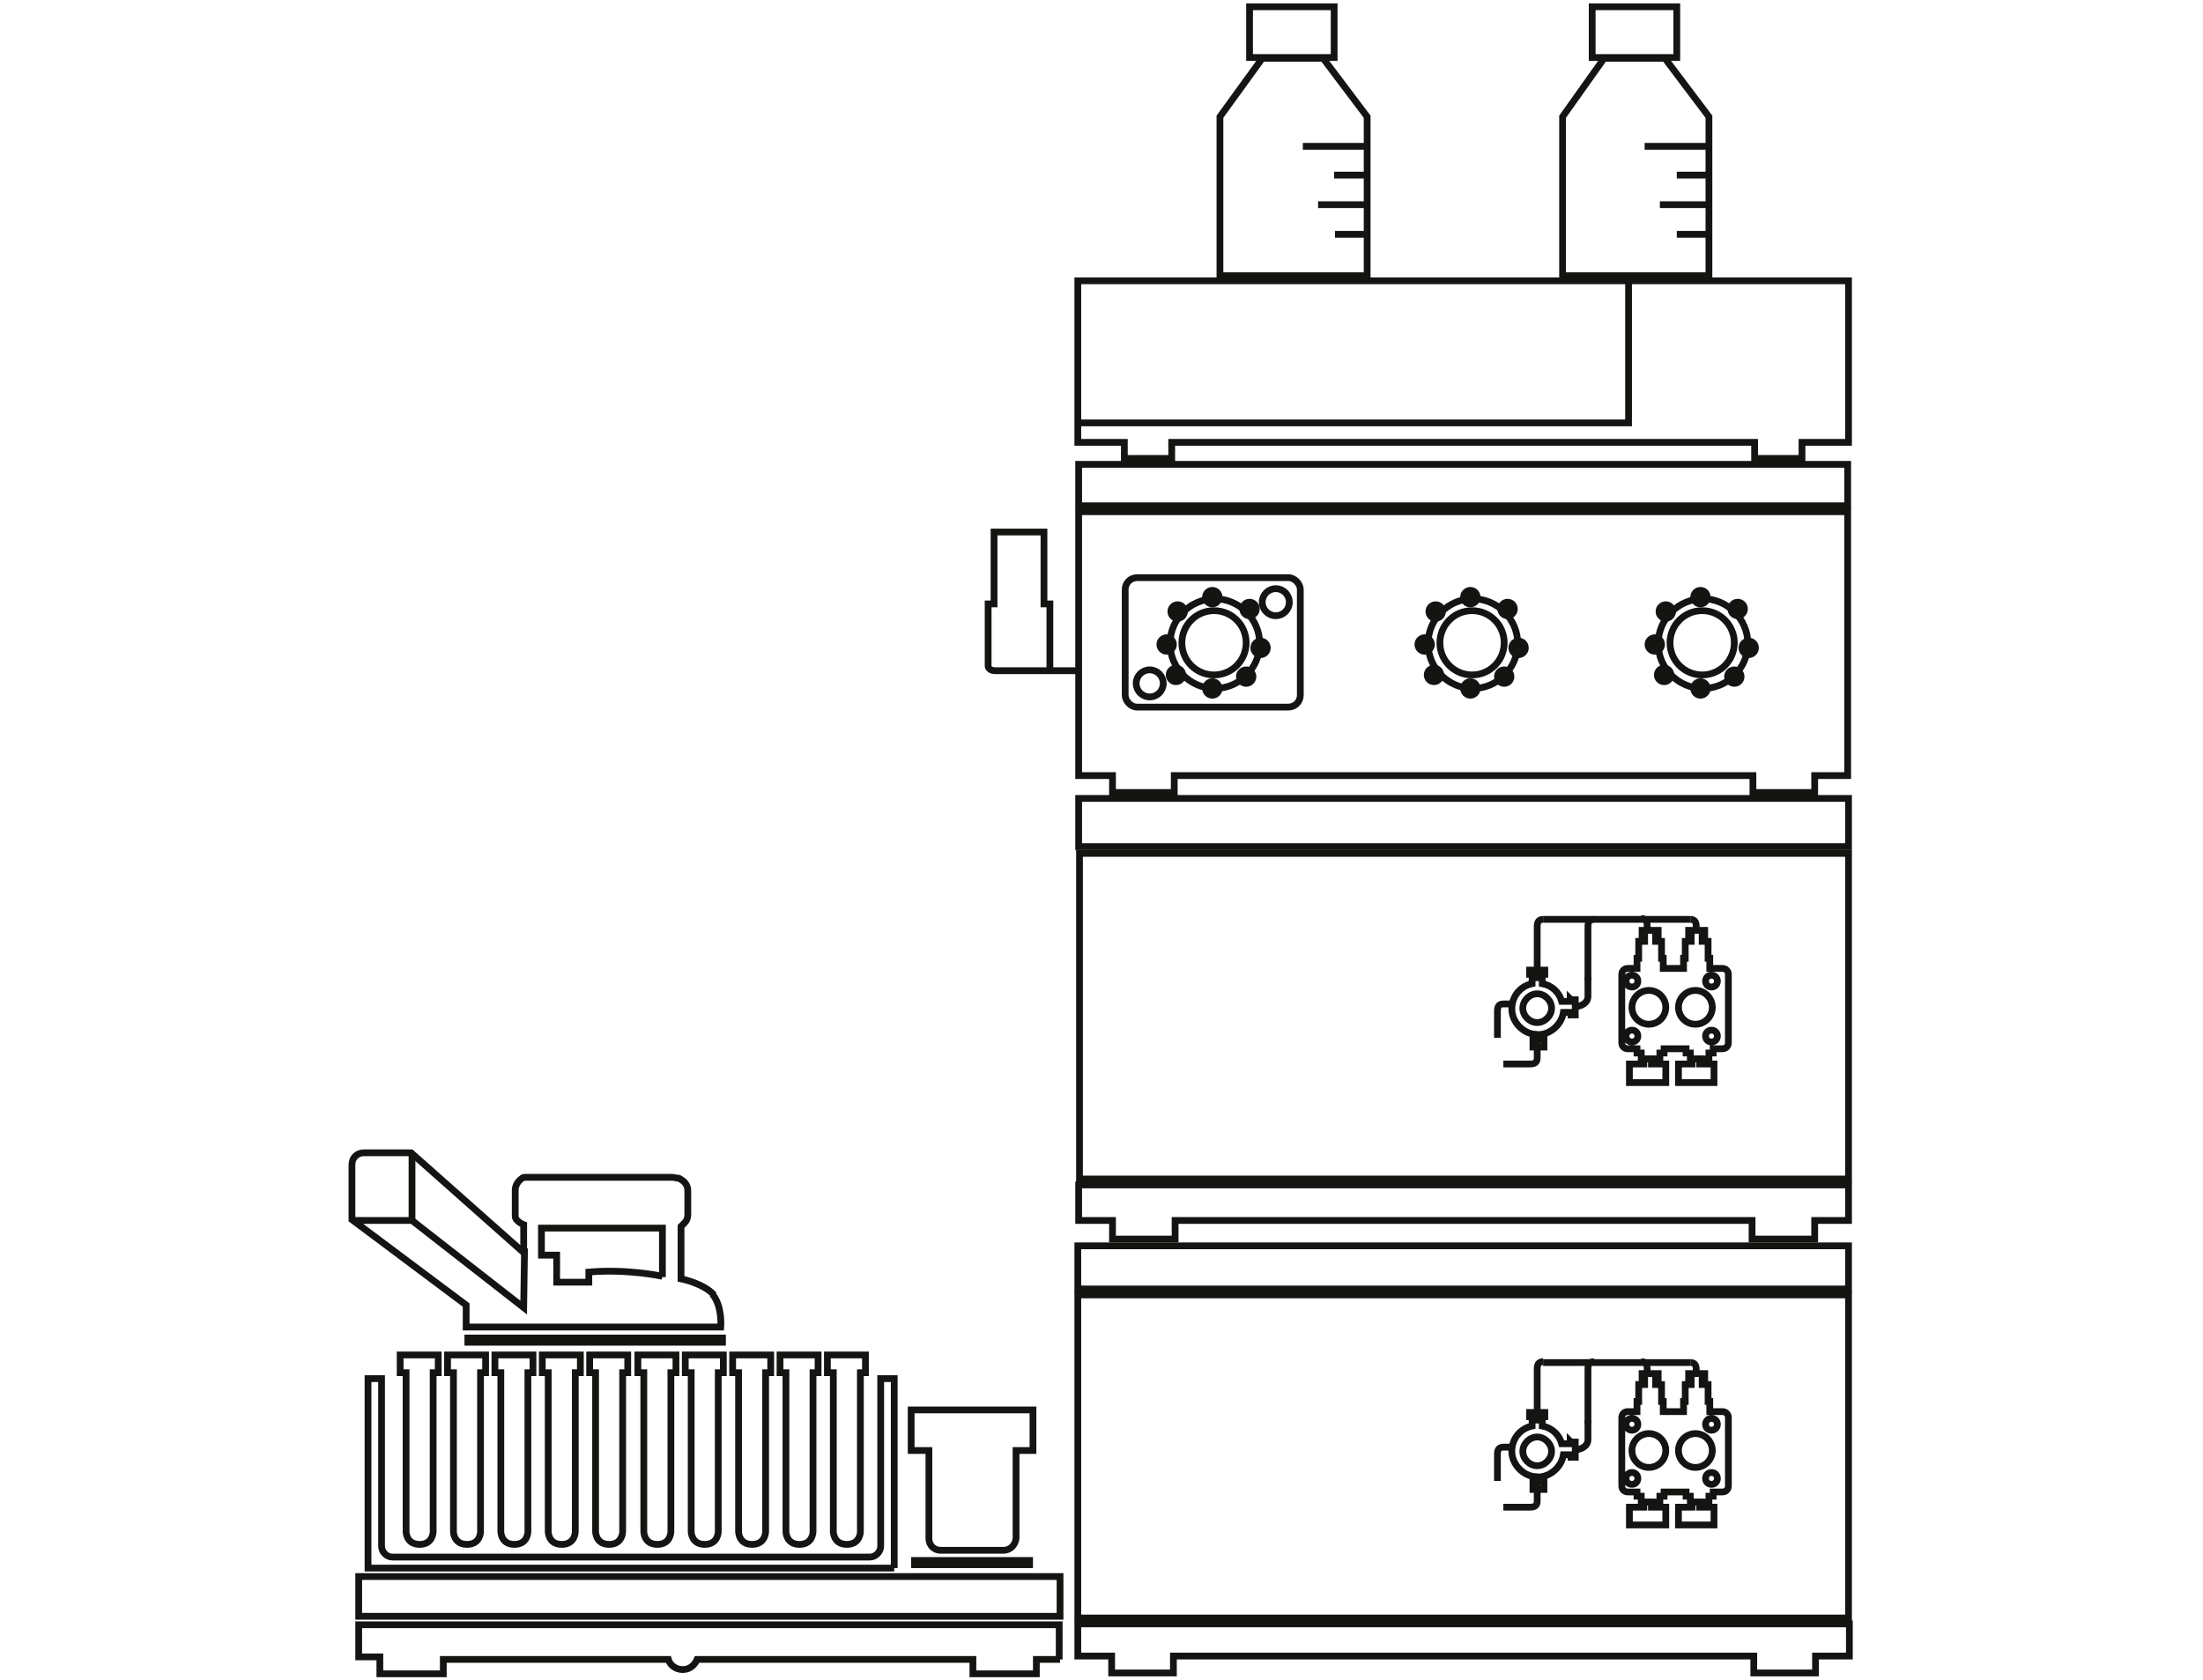 <?xml version="1.0" encoding="UTF-8"?>
<svg xmlns="http://www.w3.org/2000/svg" baseProfile="tiny" version="1.2" viewBox="0 0 260.4 198.6">
  <!-- Generator: Adobe Illustrator 29.3.1, SVG Export Plug-In . SVG Version: 2.1.0 Build 151)  -->
  <g id="AZURA_Bio._AC" display="none">
    <g>
      <g>
        <g>
          <polygon points="199.4 111 90.7 111 90.7 133.4 97.1 133.4 97.1 135.6 103.7 135.6 103.7 133.4 186.3 133.4 186.3 135.6 192.9 135.6 192.9 133.4 199.4 133.4 199.4 111" fill="none" stroke="#141412" stroke-miterlimit="10" stroke-width=".8"/>
          <polyline points="167.3 111 167.3 130.7 90.7 130.7" fill="none" stroke="#141412" stroke-miterlimit="10" stroke-width=".8"/>
        </g>
        <g>
          <g>
            <polygon points="124.8 80 116.3 80 110.5 88.1 110.5 110.1 130.8 110.1 130.8 88.1 124.8 80" fill="none" stroke="#141412" stroke-miterlimit="10" stroke-width=".8"/>
            <rect x="114.6" y="72.8" width="11.8" height="7.1" fill="none" stroke="#141412" stroke-miterlimit="10" stroke-width=".8"/>
          </g>
          <g>
            <line x1="121.9" y1="92.2" x2="130.8" y2="92.2" fill="none" stroke="#141412" stroke-miterlimit="10" stroke-width=".8"/>
            <line x1="126.3" y1="96.3" x2="130.8" y2="96.3" fill="none" stroke="#141412" stroke-miterlimit="10" stroke-width=".8"/>
            <line x1="124" y1="100.3" x2="130.8" y2="100.3" fill="none" stroke="#141412" stroke-miterlimit="10" stroke-width=".8"/>
            <line x1="126.4" y1="104.4" x2="130.8" y2="104.4" fill="none" stroke="#141412" stroke-miterlimit="10" stroke-width=".8"/>
          </g>
          <g>
            <polygon points="172.3 80 163.8 80 158 88.1 158 110.1 178.4 110.1 178.4 88.1 172.3 80" fill="none" stroke="#141412" stroke-miterlimit="10" stroke-width=".8"/>
            <rect x="162.1" y="72.8" width="11.8" height="7.1" fill="none" stroke="#141412" stroke-miterlimit="10" stroke-width=".8"/>
          </g>
          <g>
            <line x1="169.4" y1="92.2" x2="178.4" y2="92.2" fill="none" stroke="#141412" stroke-miterlimit="10" stroke-width=".8"/>
            <line x1="173.9" y1="96.3" x2="178.4" y2="96.3" fill="none" stroke="#141412" stroke-miterlimit="10" stroke-width=".8"/>
            <line x1="171.6" y1="100.3" x2="178.4" y2="100.3" fill="none" stroke="#141412" stroke-miterlimit="10" stroke-width=".8"/>
            <line x1="173.9" y1="104.4" x2="178.4" y2="104.4" fill="none" stroke="#141412" stroke-miterlimit="10" stroke-width=".8"/>
          </g>
        </g>
        <g>
          <rect x="90.7" y="136.5" width="108.7" height="6.7" fill="none" stroke="#141412" stroke-miterlimit="10" stroke-width=".8"/>
          <path d="M91.5,148.6v-4.5h107v45.3h-107v-40.7Z" fill="none" stroke="#141412" stroke-miterlimit="10" stroke-width=".8"/>
          <polygon points="90.7 190.1 90.7 195.1 95.4 195.1 95.4 197.7 104.1 197.7 104.1 195.1 185.9 195.1 185.9 197.7 194.6 197.7 194.6 195.1 199.4 195.1 199.4 190.1 90.7 190.1" fill="none" stroke="#141412" stroke-miterlimit="10" stroke-width=".8"/>
          <line x1="127" y1="148.2" x2="127" y2="186.8" fill="none" stroke="#141412" stroke-miterlimit="10" stroke-width=".8"/>
          <line x1="162.6" y1="147.8" x2="162.6" y2="186.5" fill="none" stroke="#141412" stroke-miterlimit="10" stroke-width=".8"/>
          <g>
            <g>
              <polygon points="156.3 180.3 156.3 179.1 153.5 179.1 153.5 180.3 152.9 180.3 152.9 181.6 157 181.6 157 180.3 156.3 180.3" fill="none" stroke="#141412" stroke-miterlimit="10" stroke-width=".8"/>
              <polygon points="150 180.3 150 179.1 147.2 179.1 147.2 180.3 146.6 180.3 146.6 181.6 150.7 181.6 150.7 180.3 150 180.3" fill="none" stroke="#141412" stroke-miterlimit="10" stroke-width=".8"/>
              <polygon points="149.8 164.9 149.8 162.8 147.5 162.8 147.5 164.9 146.6 164.9 146.6 166.3 150.7 166.3 150.7 164.9 149.8 164.9" fill="none" stroke="#141412" stroke-miterlimit="10" stroke-width=".8"/>
              <polygon points="156.1 164.9 156.1 162.8 153.8 162.8 153.8 164.9 152.9 164.9 152.9 166.3 157 166.3 157 164.9 156.1 164.9" fill="none" stroke="#141412" stroke-miterlimit="10" stroke-width=".8"/>
              <path d="M159.3,166.6h0c0,0,.1,0,.2.2l.5.7c.3.4.2,1-.2,1.3l-1.5,1.1c-.4.3-1,.2-1.3-.2l-.5-.7c-.3-.4-.2-1,.2-1.3l1.4-1.1h-12.2l1.4,1.1c.4.3.5.9.2,1.3l-.5.7c-.3.4-.9.5-1.3.2l-1.5-1.1c-.4-.3-.5-.9-.2-1.3l.5-.7c0,0,0-.1.1-.2-.5,0-.9.4-.9.9v10.5c0,.5.4.8.8.9,0,0,0,0-.1-.1l-.5-.7c-.3-.4-.2-1,.2-1.3l1.5-1.1c.4-.3,1-.2,1.3.2l.5.7c.3.4.2,1-.2,1.3l-1.4,1.1h12.1s-1.4-1.1-1.4-1.1c-.4-.3-.5-.9-.2-1.3l.5-.7c.3-.4.9-.5,1.3-.2l1.5,1.1c.4.3.5.9.2,1.3l-.5.7s0,0-.1.1c.5,0,.9-.4.9-.9v-10.5c0-.5-.4-.9-.9-.9ZM148.6,175c-1.3,0-2.3-1-2.3-2.3s1-2.3,2.3-2.3,2.3,1,2.3,2.3-1,2.3-2.3,2.3ZM154.9,175c-1.3,0-2.3-1-2.3-2.3s1-2.3,2.3-2.3,2.3,1,2.3,2.3-1,2.3-2.3,2.3Z" fill="none" stroke="#141412" stroke-miterlimit="10" stroke-width=".8"/>
              <path d="M154.9,162.8c0-2.1-1.4-3.8-3.1-3.8-1.7,0-3.1,1.7-3.1,3.8" fill="none" stroke="#141412" stroke-miterlimit="10" stroke-width=".8"/>
            </g>
            <path d="M143.8,174.3v-7.7c0-.5-.4-1-.9-1h-2.1" fill="none" stroke="#141412" stroke-miterlimit="10" stroke-width=".8"/>
            <path d="M140.7,164.3h-1.5c-.5-2.4-2.6-4.2-5.1-4.2s-5.2,2.3-5.2,5.2,1.8,4.6,4.2,5.1v1h-.7v2.4h3.6v-2.4h-.7v-1c2-.4,3.7-2,4.1-4.1h1.5v-2.1ZM134,168.3c-1.6,0-2.9-1.3-2.9-2.9s1.3-2.9,2.9-2.9,2.9,1.3,2.9,2.9-1.3,2.9-2.9,2.9Z" fill="none" stroke="#141412" stroke-miterlimit="10" stroke-width=".8"/>
            <path d="M148.6,181.7v1.9c0,1-.8,1.8-1.7,1.8h-11c-1,0-1.7-.8-1.7-1.8v-9.6" fill="none" stroke="#141412" stroke-miterlimit="10" stroke-width=".8"/>
          </g>
          <g>
            <rect x="96.9" y="163.9" width="24.4" height="18" rx="1.4" ry="1.4" fill="none" stroke="#141412" stroke-miterlimit="10" stroke-width=".8"/>
            <circle cx="117.9" cy="167.3" r="1.9" fill="none" stroke="#141412" stroke-miterlimit="10" stroke-width=".8"/>
            <circle cx="100.3" cy="178.5" r="1.9" fill="none" stroke="#141412" stroke-miterlimit="10" stroke-width=".8"/>
          </g>
          <g>
            <circle cx="109.1" cy="166.5" r="1" fill="#141412" stroke="#141412" stroke-miterlimit="10" stroke-width=".8"/>
            <circle cx="114.2" cy="168.1" r="1" fill="#141412" stroke="#141412" stroke-miterlimit="10" stroke-width=".8"/>
            <circle cx="115.8" cy="173.6" r="1" fill="#141412" stroke="#141412" stroke-miterlimit="10" stroke-width=".8"/>
            <circle cx="113.8" cy="177.6" r="1" fill="#141412" stroke="#141412" stroke-miterlimit="10" stroke-width=".8"/>
            <circle cx="109.1" cy="179.2" r="1" fill="#141412" stroke="#141412" stroke-miterlimit="10" stroke-width=".8"/>
            <circle cx="104" cy="177.4" r="1" fill="#141412" stroke="#141412" stroke-miterlimit="10" stroke-width=".8"/>
            <circle cx="102.7" cy="173.1" r="1" fill="#141412" stroke="#141412" stroke-miterlimit="10" stroke-width=".8"/>
            <circle cx="104.3" cy="168.5" r="1" fill="#141412" stroke="#141412" stroke-miterlimit="10" stroke-width=".8"/>
            <path d="M109.4,166.7h0c-3.4,0-6.2,2.8-6.2,6.2h0c0,3.4,2.8,6.2,6.2,6.2h0c3.4,0,6.2-2.8,6.2-6.2h0c0-3.4-2.8-6.2-6.2-6.2ZM113.8,172.9c0,2.4-2,4.4-4.4,4.4h0c-2.4,0-4.4-2-4.4-4.4h0c0-2.4,2-4.4,4.4-4.4h0c2.4,0,4.4,2,4.4,4.4h0Z" fill="none" stroke="#141412" stroke-miterlimit="10" stroke-width=".8"/>
          </g>
          <g>
            <circle cx="180.9" cy="166.5" r="1" fill="#141412" stroke="#141412" stroke-miterlimit="10" stroke-width=".8"/>
            <circle cx="186" cy="168.1" r="1" fill="#141412" stroke="#141412" stroke-miterlimit="10" stroke-width=".8"/>
            <circle cx="187.5" cy="173.6" r="1" fill="#141412" stroke="#141412" stroke-miterlimit="10" stroke-width=".8"/>
            <circle cx="185.5" cy="177.6" r="1" fill="#141412" stroke="#141412" stroke-miterlimit="10" stroke-width=".8"/>
            <circle cx="180.9" cy="179.2" r="1" fill="#141412" stroke="#141412" stroke-miterlimit="10" stroke-width=".8"/>
            <circle cx="175.8" cy="177.4" r="1" fill="#141412" stroke="#141412" stroke-miterlimit="10" stroke-width=".8"/>
            <circle cx="174.5" cy="173.1" r="1" fill="#141412" stroke="#141412" stroke-miterlimit="10" stroke-width=".8"/>
            <circle cx="176" cy="168.5" r="1" fill="#141412" stroke="#141412" stroke-miterlimit="10" stroke-width=".8"/>
            <path d="M181.2,166.7h0c-3.4,0-6.2,2.8-6.2,6.2h0c0,3.4,2.8,6.2,6.2,6.2h0c3.4,0,6.2-2.8,6.2-6.2h0c0-3.4-2.8-6.2-6.2-6.2ZM185.6,172.9c0,2.4-2,4.4-4.4,4.4h0c-2.4,0-4.4-2-4.4-4.4h0c0-2.4,2-4.4,4.4-4.4h0c2.4,0,4.4,2,4.4,4.4h0Z" fill="none" stroke="#141412" stroke-miterlimit="10" stroke-width=".8"/>
          </g>
        </g>
      </g>
      <g>
        <g>
          <rect x="61" y="162.2" width="23" height="35.7" fill="none" stroke="#141412" stroke-miterlimit="10" stroke-width=".8"/>
          <path d="M71.8,174.1c-4.3,0-7.8,3.5-7.8,7.8s3.5,7.8,7.8,7.8,7.8-3.5,7.8-7.8-3.5-7.8-7.8-7.8Z" fill="none" stroke="#141412" stroke-miterlimit="10" stroke-width=".8"/>
          <rect x="64.7" y="166.1" width="10" height="3.8" fill="none" stroke="#141412" stroke-miterlimit="10" stroke-width=".8"/>
        </g>
        <path d="M71.8,174.9c-3.8,0-6.9,3.1-6.9,6.9s3.1,6.9,6.9,6.9,6.9-3.1,6.9-6.9-3.1-6.9-6.9-6.9Z" fill="none" stroke="#141412" stroke-miterlimit="10" stroke-width=".8"/>
      </g>
    </g>
  </g>
  <g id="AZURA_Bio_SEC" display="none">
    <g>
      <g>
        <polygon points="234.8 110.9 126.1 110.9 126.1 133.3 132.6 133.3 132.6 135.6 139.2 135.6 139.2 133.3 221.7 133.3 221.7 135.6 228.3 135.6 228.3 133.3 234.8 133.3 234.8 110.9" fill="none" stroke="#141412" stroke-miterlimit="10" stroke-width=".8"/>
        <polyline points="202.7 110.9 202.7 130.7 126.1 130.7" fill="none" stroke="#141412" stroke-miterlimit="10" stroke-width=".8"/>
      </g>
      <g>
        <g>
          <polygon points="160.2 80 151.7 80 145.9 88.1 145.9 110.1 166.3 110.1 166.3 88.1 160.2 80" fill="none" stroke="#141412" stroke-miterlimit="10" stroke-width=".8"/>
          <rect x="150" y="72.8" width="11.8" height="7.1" fill="none" stroke="#141412" stroke-miterlimit="10" stroke-width=".8"/>
        </g>
        <g>
          <line x1="157.3" y1="92.2" x2="166.3" y2="92.2" fill="none" stroke="#141412" stroke-miterlimit="10" stroke-width=".8"/>
          <line x1="161.8" y1="96.2" x2="166.3" y2="96.2" fill="none" stroke="#141412" stroke-miterlimit="10" stroke-width=".8"/>
          <line x1="159.5" y1="100.3" x2="166.3" y2="100.3" fill="none" stroke="#141412" stroke-miterlimit="10" stroke-width=".8"/>
          <line x1="161.8" y1="104.4" x2="166.3" y2="104.4" fill="none" stroke="#141412" stroke-miterlimit="10" stroke-width=".8"/>
        </g>
        <g>
          <polygon points="207.8 80 199.3 80 193.5 88.1 193.5 110.1 213.8 110.1 213.8 88.1 207.8 80" fill="none" stroke="#141412" stroke-miterlimit="10" stroke-width=".8"/>
          <rect x="197.6" y="72.8" width="11.8" height="7.1" fill="none" stroke="#141412" stroke-miterlimit="10" stroke-width=".8"/>
        </g>
        <g>
          <line x1="204.9" y1="92.2" x2="213.8" y2="92.2" fill="none" stroke="#141412" stroke-miterlimit="10" stroke-width=".8"/>
          <line x1="209.3" y1="96.2" x2="213.8" y2="96.2" fill="none" stroke="#141412" stroke-miterlimit="10" stroke-width=".8"/>
          <line x1="207" y1="100.3" x2="213.8" y2="100.3" fill="none" stroke="#141412" stroke-miterlimit="10" stroke-width=".8"/>
          <line x1="209.4" y1="104.4" x2="213.8" y2="104.4" fill="none" stroke="#141412" stroke-miterlimit="10" stroke-width=".8"/>
        </g>
      </g>
      <rect x="126.1" y="136.5" width="108.6" height="6.7" fill="none" stroke="#141412" stroke-miterlimit="10" stroke-width=".8"/>
      <path d="M127,148.5v-4.5h106.9v45.2h-106.9v-40.7Z" fill="none" stroke="#141412" stroke-miterlimit="10" stroke-width=".8"/>
      <polygon points="126.1 190.1 126.1 195 130.9 195 130.9 197.7 139.6 197.7 139.6 195 221.4 195 221.4 197.7 230 197.7 230 195 234.8 195 234.8 190.1 126.1 190.1" fill="none" stroke="#141412" stroke-miterlimit="10" stroke-width=".8"/>
      <line x1="162.4" y1="148.1" x2="162.5" y2="186.8" fill="none" stroke="#141412" stroke-miterlimit="10" stroke-width=".8"/>
      <line x1="198" y1="147.8" x2="198" y2="186.4" fill="none" stroke="#141412" stroke-miterlimit="10" stroke-width=".8"/>
      <g>
        <g>
          <polygon points="227.7 180.2 227.7 179.1 224.9 179.1 224.9 180.2 224.3 180.2 224.3 181.6 228.4 181.6 228.4 180.2 227.7 180.2" fill="none" stroke="#141412" stroke-miterlimit="10" stroke-width=".8"/>
          <polygon points="221.4 180.2 221.4 179.1 218.6 179.1 218.6 180.2 218 180.2 218 181.6 222.1 181.6 222.1 180.2 221.4 180.2" fill="none" stroke="#141412" stroke-miterlimit="10" stroke-width=".8"/>
          <polygon points="221.2 164.9 221.2 162.7 218.9 162.7 218.9 164.9 218 164.9 218 166.2 222.1 166.2 222.1 164.9 221.2 164.9" fill="none" stroke="#141412" stroke-miterlimit="10" stroke-width=".8"/>
          <polygon points="227.4 164.9 227.4 162.7 225.2 162.7 225.2 164.9 224.3 164.9 224.3 166.2 228.4 166.2 228.4 164.9 227.4 164.9" fill="none" stroke="#141412" stroke-miterlimit="10" stroke-width=".8"/>
          <path d="M230.7,166.5h0c0,0,.1,0,.2.2l.5.7c.3.4.2,1-.2,1.3l-1.5,1.1c-.4.3-1,.2-1.3-.2l-.5-.7c-.3-.4-.2-1,.2-1.3l1.4-1.1h-12.2l1.4,1.1c.4.3.5.9.2,1.3l-.5.7c-.3.4-.9.5-1.3.2l-1.5-1.1c-.4-.3-.5-.9-.2-1.3l.5-.7c0,0,0-.1.1-.2-.5,0-.9.4-.9.9v10.5c0,.5.4.8.8.9,0,0,0,0-.1-.1l-.5-.7c-.3-.4-.2-1,.2-1.3l1.5-1.1c.4-.3,1-.2,1.3.2l.5.7c.3.4.2,1-.2,1.3l-1.4,1.1h12.1s-1.4-1.1-1.4-1.1c-.4-.3-.5-.9-.2-1.3l.5-.7c.3-.4.9-.5,1.3-.2l1.5,1.1c.4.3.5.9.2,1.3l-.5.7s0,0-.1.1c.5,0,.9-.4.9-.9v-10.5c0-.5-.4-.9-.9-.9ZM220,175c-1.3,0-2.3-1-2.3-2.3s1-2.3,2.3-2.3,2.3,1,2.3,2.3-1,2.3-2.3,2.3ZM226.3,175c-1.3,0-2.3-1-2.3-2.3s1-2.3,2.3-2.3,2.3,1,2.3,2.3-1,2.3-2.3,2.3Z" fill="none" stroke="#141412" stroke-miterlimit="10" stroke-width=".8"/>
          <path d="M226.3,162.7c0-2.1-1.4-3.8-3.1-3.8-1.7,0-3.1,1.7-3.1,3.8" fill="none" stroke="#141412" stroke-miterlimit="10" stroke-width=".8"/>
        </g>
        <path d="M215.2,174.3v-7.7c0-.5-.4-.9-.9-1h-2.1" fill="none" stroke="#141412" stroke-miterlimit="10" stroke-width=".8"/>
        <path d="M212.1,164.3h-1.5c-.5-2.4-2.6-4.2-5.1-4.2s-5.2,2.3-5.2,5.2,1.8,4.6,4.2,5.1v1h-.7v2.4h3.6v-2.4h-.7v-1c2-.4,3.7-2,4.1-4.1h1.5v-2.1ZM205.4,168.3c-1.6,0-2.9-1.3-2.9-2.9s1.3-2.9,2.9-2.9,2.9,1.3,2.9,2.9-1.3,2.9-2.9,2.9Z" fill="none" stroke="#141412" stroke-miterlimit="10" stroke-width=".8"/>
        <path d="M220,181.6v1.9c0,1-.8,1.8-1.7,1.8h-11c-1,0-1.7-.8-1.7-1.8v-9.6" fill="none" stroke="#141412" stroke-miterlimit="10" stroke-width=".8"/>
      </g>
      <g>
        <rect x="132.4" y="163.8" width="24.3" height="18" rx="1.4" ry="1.4" fill="none" stroke="#141412" stroke-miterlimit="10" stroke-width=".8"/>
        <circle cx="153.4" cy="167.2" r="1.9" fill="none" stroke="#141412" stroke-miterlimit="10" stroke-width=".8"/>
        <circle cx="135.8" cy="178.4" r="1.9" fill="none" stroke="#141412" stroke-miterlimit="10" stroke-width=".8"/>
      </g>
      <g>
        <circle cx="144.6" cy="166.5" r="1" fill="#141412" stroke="#141412" stroke-miterlimit="10" stroke-width=".8"/>
        <circle cx="149.7" cy="168.1" r="1" fill="#141412" stroke="#141412" stroke-miterlimit="10" stroke-width=".8"/>
        <circle cx="151.2" cy="173.5" r="1" fill="#141412" stroke="#141412" stroke-miterlimit="10" stroke-width=".8"/>
        <circle cx="149.3" cy="177.6" r="1" fill="#141412" stroke="#141412" stroke-miterlimit="10" stroke-width=".8"/>
        <circle cx="144.6" cy="179.1" r="1" fill="#141412" stroke="#141412" stroke-miterlimit="10" stroke-width=".8"/>
        <circle cx="139.5" cy="177.3" r="1" fill="#141412" stroke="#141412" stroke-miterlimit="10" stroke-width=".8"/>
        <circle cx="138.2" cy="173.1" r="1" fill="#141412" stroke="#141412" stroke-miterlimit="10" stroke-width=".8"/>
        <circle cx="139.7" cy="168.5" r="1" fill="#141412" stroke="#141412" stroke-miterlimit="10" stroke-width=".8"/>
        <path d="M144.9,166.7h0c-3.4,0-6.2,2.8-6.2,6.2h0c0,3.4,2.8,6.2,6.2,6.2h0c3.4,0,6.2-2.8,6.2-6.2h0c0-3.4-2.8-6.2-6.2-6.2ZM149.3,172.8c0,2.4-2,4.4-4.4,4.4h0c-2.4,0-4.4-2-4.4-4.4h0c0-2.4,2-4.4,4.4-4.4h0c2.4,0,4.4,2,4.4,4.4h0Z" fill="none" stroke="#141412" stroke-miterlimit="10" stroke-width=".8"/>
      </g>
      <g>
        <circle cx="180.4" cy="166.5" r="1" fill="#141412" stroke="#141412" stroke-miterlimit="10" stroke-width=".8"/>
        <circle cx="185.6" cy="168.1" r="1" fill="#141412" stroke="#141412" stroke-miterlimit="10" stroke-width=".8"/>
        <circle cx="187.1" cy="173.5" r="1" fill="#141412" stroke="#141412" stroke-miterlimit="10" stroke-width=".8"/>
        <circle cx="185.1" cy="177.6" r="1" fill="#141412" stroke="#141412" stroke-miterlimit="10" stroke-width=".8"/>
        <circle cx="180.4" cy="179.1" r="1" fill="#141412" stroke="#141412" stroke-miterlimit="10" stroke-width=".8"/>
        <circle cx="175.3" cy="177.3" r="1" fill="#141412" stroke="#141412" stroke-miterlimit="10" stroke-width=".8"/>
        <circle cx="174.1" cy="173.1" r="1" fill="#141412" stroke="#141412" stroke-miterlimit="10" stroke-width=".8"/>
        <circle cx="175.6" cy="168.5" r="1" fill="#141412" stroke="#141412" stroke-miterlimit="10" stroke-width=".8"/>
        <path d="M180.7,166.7h0c-3.4,0-6.2,2.8-6.2,6.2h0c0,3.4,2.8,6.2,6.2,6.2h0c3.4,0,6.2-2.8,6.2-6.2h0c0-3.4-2.8-6.2-6.2-6.2ZM185.1,172.8c0,2.4-2,4.4-4.4,4.4h0c-2.4,0-4.4-2-4.4-4.4h0c0-2.4,2-4.4,4.4-4.4h0c2.4,0,4.4,2,4.4,4.4h0Z" fill="none" stroke="#141412" stroke-miterlimit="10" stroke-width=".8"/>
      </g>
      <g>
        <rect x="26.3" y="184.4" width="97.4" height="5.6" fill="none" stroke="#141412" stroke-width=".8"/>
        <path d="M32.9,178.2v-22.1h-.8v-2.4h5.3v2.4h-.7v22.1s0,1.8-1.9,1.8-1.9-1.8-1.9-1.8" fill="none" stroke="#141412" stroke-width=".8"/>
        <path d="M72.5,178.2v-22.1h-.8v-2.4h5.3v2.4h-.7v22.1s0,1.8-1.9,1.8-1.9-1.8-1.9-1.8" fill="none" stroke="#141412" stroke-width=".8"/>
        <path d="M39.5,178.2v-22.1h-.8v-2.4h5.3v2.4h-.7v22.1s0,1.8-1.9,1.8-1.9-1.8-1.9-1.8" fill="none" stroke="#141412" stroke-width=".8"/>
        <path d="M79.1,178.2v-22.1h-.8v-2.4h5.3v2.4h-.7v22.1s0,1.8-1.9,1.8-1.9-1.8-1.9-1.8" fill="none" stroke="#141412" stroke-width=".8"/>
        <path d="M46.1,178.2v-22.1h-.8v-2.4h5.3v2.4h-.7v22.1s0,1.8-1.9,1.8-1.9-1.8-1.9-1.8" fill="none" stroke="#141412" stroke-width=".8"/>
        <path d="M85.7,178.2v-22.1h-.8v-2.4h5.3v2.4h-.7v22.1s0,1.8-1.9,1.8-1.9-1.8-1.9-1.8" fill="none" stroke="#141412" stroke-width=".8"/>
        <path d="M52.7,178.2v-22.1h-.8v-2.4h5.3v2.4h-.7v22.1s0,1.8-1.9,1.8-1.9-1.8-1.9-1.8" fill="none" stroke="#141412" stroke-width=".8"/>
        <path d="M92.3,178.2v-22.1h-.8v-2.4h5.3v2.4h-.7v22.1s0,1.8-1.9,1.8-1.9-1.8-1.9-1.8" fill="none" stroke="#141412" stroke-width=".8"/>
        <path d="M105.6,179.1v-12.2h-2.5v-5.6h17v5.6h-2.4v12.2c-.1.9-.9,1.6-1.8,1.6h-8.7c-.9,0-1.6-.7-1.6-1.6Z" fill="none" stroke="#141412" stroke-miterlimit="10" stroke-width=".8"/>
        <path d="M59.3,178.2v-22.1h-.8v-2.4h5.3v2.4h-.7v22.1s0,1.8-1.9,1.8-1.9-1.8-1.9-1.8" fill="none" stroke="#141412" stroke-width=".8"/>
        <path d="M65.9,178.2v-22.1h-.8v-2.4h5.3v2.4h-.7v22.1s0,1.8-1.9,1.8-1.9-1.8-1.9-1.8" fill="none" stroke="#141412" stroke-width=".8"/>
        <path d="M100.7,183.2v-26.3h-1.9v23.2c0,.8-.7,1.5-1.5,1.5H31c-.8,0-1.5-.7-1.5-1.5v-23.2h-1.9v26.3h73.1Z" fill="none" stroke="#141412" stroke-width=".8"/>
        <rect x="103.1" y="181.7" width="17" height="1.6" fill="#141412"/>
        <rect x="41" y="150.7" width="36.3" height="1.6" fill="#141412"/>
        <path d="M123.7,195.9v-4.8H26.3v4.4h2.9v2.3h8.9v-2h31.3c.3.8,1,1.4,2,1.4s1.7-.6,2-1.4h38.3v2h8.9v-2h3.3Z" fill="none" stroke="#141412" stroke-width=".8"/>
        <path d="M68.5,142.7s-4.8-1-10.2-.6v1.4h-4.5v-1.9s0-1.9,0-1.9h-2.1v-3.8h16.8v6.8ZM75.7,145.3c-1.5-1.7-4.6-2.2-4.6-2.2v-7.3l.5-.5c.3-.3.5-.7.5-1.1v-3.3c0-.6-.2-1-.7-1.4-.1,0-.4-.3-.5-.3-.3,0-.6-.2-.9-.2h-19.3c-.2,0-.7,0-.9,0s-.3,0-.6.2c-.5.4-.8.9-.8,1.5,0,0,0,3,0,3.6s1.1,1.2,1.1,1.2v3.9l-15.6-13.9h-6.5c-.9,0-1.6.7-1.6,1.6v7.7l15.8,11.9v3h35.4s.3-3-1.2-4.6" fill="none" stroke="#141412" stroke-miterlimit="10" stroke-width=".8"/>
        <line x1="33.7" y1="125.6" x2="33.7" y2="134.9" fill="none" stroke="#141412" stroke-width=".8"/>
        <line x1="25.6" y1="134.9" x2="34" y2="134.9" fill="none" stroke="#141412" stroke-width=".8"/>
        <polyline points="33.7 134.9 49.2 147 49.2 147 49.4 138.8" fill="none" stroke="#141412" stroke-width=".8"/>
      </g>
    </g>
  </g>
  <g id="AZURA_Bio_Lab" display="none">
    <g>
      <g>
        <polygon points="209.9 72.8 117.2 72.8 117.2 90.8 122.7 90.8 122.7 92.6 128.3 92.6 128.3 90.8 198.8 90.8 198.8 92.6 204.4 92.6 204.4 90.8 209.9 90.8 209.9 72.8" fill="none" stroke="#141412" stroke-miterlimit="10" stroke-width=".8"/>
        <polyline points="182.5 72.8 182.5 88.6 117.2 88.6" fill="none" stroke="#141412" stroke-miterlimit="10" stroke-width=".8"/>
      </g>
      <rect x="117.2" y="146.4" width="92.8" height="5.2" fill="none" stroke="#141412" stroke-miterlimit="10" stroke-width=".8"/>
      <rect x="117.2" y="152.3" width="92.8" height="38.9" fill="none" stroke="#141412" stroke-miterlimit="10" stroke-width=".8"/>
      <polygon points="117.2 191.9 117.2 195.8 121.2 195.8 121.2 197.8 128.6 197.8 128.6 195.8 198.5 195.8 198.5 197.8 205.9 197.8 205.9 195.8 209.9 195.8 209.9 191.9 117.2 191.9" fill="none" stroke="#141412" stroke-miterlimit="10" stroke-width=".8"/>
      <g>
        <g>
          <polygon points="177.4 173.2 177.4 172.2 175.1 172.2 175.1 173.2 174.6 173.2 174.6 174.3 177.9 174.3 177.9 173.2 177.4 173.2" fill="none" stroke="#141412" stroke-miterlimit="10" stroke-width=".8"/>
          <polygon points="172.4 173.2 172.4 172.3 170.2 172.3 170.2 173.2 169.7 173.2 169.7 174.4 172.9 174.3 172.9 173.2 172.4 173.2" fill="none" stroke="#141412" stroke-miterlimit="10" stroke-width=".8"/>
          <polygon points="172.2 160.3 172.2 158.4 170.4 158.5 170.4 160.3 169.7 160.3 169.7 161.4 172.9 161.4 172.9 160.3 172.2 160.3" fill="none" stroke="#141412" stroke-miterlimit="10" stroke-width=".8"/>
          <polygon points="177.1 160.2 177.1 158.4 175.4 158.4 175.4 160.2 174.6 160.2 174.6 161.4 177.9 161.4 177.9 160.2 177.1 160.2" fill="none" stroke="#141412" stroke-miterlimit="10" stroke-width=".8"/>
          <path d="M179.7,161.6h0s0,0,.1.1l.4.6c.2.3.2.8-.1,1.1l-1.2.9c-.3.3-.8.2-1-.1l-.4-.6c-.2-.3-.2-.8.1-1.1l1.1-.9h-9.6c0,0,1.1,1,1.1,1,.3.3.4.8.1,1.1l-.4.6c-.2.3-.7.4-1,.2l-1.2-.9c-.3-.3-.4-.8-.1-1.1l.4-.6s0,0,.1-.1c-.4,0-.7.3-.7.8v8.8c0,.4.3.7.6.7,0,0,0,0,0,0l-.4-.6c-.2-.3-.2-.8.1-1.1l1.2-.9c.3-.3.8-.2,1,.1l.4.6c.2.3.2.8-.1,1.1l-1.1.9h9.5c0,0-1.1-.9-1.1-.9-.3-.3-.4-.8-.1-1.1l.4-.6c.2-.3.7-.4,1-.2l1.2.9c.3.3.4.8.1,1.1l-.4.6s0,0,0,.1c.4,0,.7-.3.7-.8v-8.8c0-.4-.3-.7-.7-.7ZM171.3,168.8c-1,0-1.8-.9-1.8-1.9s.8-1.9,1.8-2,1.8.9,1.8,1.9-.8,1.9-1.8,2ZM176.2,168.7c-1,0-1.8-.9-1.8-1.9s.8-1.9,1.8-2,1.8.9,1.8,1.9-.8,1.9-1.8,2Z" fill="none" stroke="#141412" stroke-miterlimit="10" stroke-width=".8"/>
          <path d="M176.2,158.4c0-1.8-1.1-3.2-2.5-3.2s-2.5,1.4-2.5,3.2" fill="none" stroke="#141412" stroke-miterlimit="10" stroke-width=".8"/>
        </g>
        <rect x="134.8" y="177.1" width="5.8" height="6.2" fill="none" stroke="#141412" stroke-miterlimit="10" stroke-width=".8"/>
        <path d="M135.8,177.1v-8.2c0-1.4-1-1.2-1.9-1.2" fill="none" stroke="#141412" stroke-miterlimit="10" stroke-width=".8"/>
        <path d="M134,166.9h-1.2c-.4-1.9-2-3.3-4-3.3s-4.1,1.8-4.1,4.1,1.4,3.6,3.3,4v.8h-.6v3.9h2.8v-3.9h-.6v-.8c1.6-.3,2.9-1.6,3.2-3.2h1.2v-1.7ZM128.8,170c-1.3,0-2.3-1-2.3-2.3s1-2.3,2.3-2.3,2.3,1,2.3,2.3-1,2.3-2.3,2.3Z" fill="none" stroke="#141412" stroke-miterlimit="10" stroke-width=".8"/>
        <rect x="192.3" y="159.1" width="10.2" height="2.5" rx="1.2" ry="1.2" fill="none" stroke="#141412" stroke-miterlimit="10" stroke-width=".8"/>
        <rect x="192.3" y="155.6" width="10.2" height="2.5" rx="1.2" ry="1.2" fill="none" stroke="#141412" stroke-miterlimit="10" stroke-width=".8"/>
        <rect x="126.6" y="162" width="1.6" height="1.6" fill="none" stroke="#141412" stroke-miterlimit="10" stroke-width=".8"/>
        <rect x="129.4" y="162" width="1.6" height="1.6" fill="none" stroke="#141412" stroke-miterlimit="10" stroke-width=".8"/>
        <g>
          <polygon points="136.8 178.6 136.8 179.8 138.7 179.8 138.7 178.6 140.6 178.6 140.6 177.1 134.8 177.1 134.8 178.6 136.8 178.6" fill="none" stroke="#141412" stroke-miterlimit="10" stroke-width=".8"/>
          <polygon points="138.7 181.8 138.7 180.6 136.8 180.6 136.8 181.8 134.8 181.8 134.8 183.3 140.6 183.3 140.6 181.8 138.7 181.8" fill="none" stroke="#141412" stroke-miterlimit="10" stroke-width=".8"/>
        </g>
        <path d="M128.8,176.5v2.5s0,1.2,1.5,1.2,4.5,0,4.5,0" fill="none" stroke="#141412" stroke-miterlimit="10" stroke-width=".8"/>
        <g>
          <g>
            <polygon points="152.7 173.2 152.7 172.2 150.5 172.2 150.5 173.2 150 173.2 150 174.3 153.2 174.3 153.2 173.2 152.7 173.2" fill="none" stroke="#141412" stroke-miterlimit="10" stroke-width=".8"/>
            <polygon points="147.8 173.2 147.8 172.3 145.5 172.3 145.5 173.2 145 173.2 145 174.4 148.3 174.3 148.3 173.2 147.8 173.2" fill="none" stroke="#141412" stroke-miterlimit="10" stroke-width=".8"/>
            <polygon points="147.5 160.3 147.5 158.4 145.8 158.5 145.8 160.3 145 160.3 145 161.4 148.3 161.4 148.3 160.3 147.5 160.3" fill="none" stroke="#141412" stroke-miterlimit="10" stroke-width=".8"/>
            <polygon points="152.5 160.2 152.5 158.4 150.7 158.4 150.7 160.2 150 160.2 150 161.4 153.2 161.4 153.2 160.2 152.5 160.2" fill="none" stroke="#141412" stroke-miterlimit="10" stroke-width=".8"/>
            <path d="M155,161.6h0s0,0,.1.1l.4.6c.2.3.2.8-.1,1.1l-1.2.9c-.3.3-.8.2-1-.1l-.4-.6c-.2-.3-.2-.8.1-1.1l1.1-.9h-9.6c0,0,1.1,1,1.1,1,.3.3.4.8.1,1.1l-.4.6c-.2.3-.7.4-1,.2l-1.2-.9c-.3-.3-.4-.8-.1-1.1l.4-.6s0,0,.1-.1c-.4,0-.7.3-.7.8v8.8c0,.4.3.7.6.7,0,0,0,0,0,0l-.4-.6c-.2-.3-.2-.8.1-1.1l1.2-.9c.3-.3.8-.2,1,.1l.4.6c.2.3.2.8-.1,1.1l-1.1.9h9.5c0,0-1.1-.9-1.1-.9-.3-.3-.4-.8-.1-1.1l.4-.6c.2-.3.7-.4,1-.2l1.2.9c.3.3.4.8.1,1.1l-.4.6s0,0,0,.1c.4,0,.7-.3.7-.8v-8.8c0-.4-.3-.7-.7-.7ZM146.6,168.8c-1,0-1.8-.9-1.8-1.9s.8-1.9,1.8-2,1.8.9,1.8,1.9-.8,1.9-1.8,2ZM151.6,168.7c-1,0-1.8-.9-1.8-1.9s.8-1.9,1.8-2,1.8.9,1.8,1.9-.8,1.9-1.8,2Z" fill="none" stroke="#141412" stroke-miterlimit="10" stroke-width=".8"/>
            <path d="M151.6,158.4c0-1.8-1.1-3.2-2.5-3.2s-2.5,1.4-2.5,3.2" fill="none" stroke="#141412" stroke-miterlimit="10" stroke-width=".8"/>
          </g>
          <rect x="145.6" y="174.4" width="2" height="1.8" fill="none" stroke="#141412" stroke-miterlimit="10" stroke-width=".8"/>
        </g>
      </g>
      <path d="M130.2,162v-2.4c0-.8.7-1.5,1.5-1.5h5.6c.8,0,1.5.7,1.5,1.5v13.5c0,.7.6,1.2,1.2,1.2h1.3c.8,0,1.4.6,1.4,1.4v2.7c0,.6.5,1.2,1.2,1.2h1.4c.7,0,1.3-.6,1.3-1.3v-2.1" fill="none" stroke="#141412" stroke-miterlimit="10" stroke-width=".8"/>
      <path d="M127.5,162.1v-6.9c0-.8.6-1.5,1.5-1.5h30.9c.8,0,1.5.6,1.5,1.5v23c0,.8.6,1.5,1.5,1.5h7c.8,0,1.5-.6,1.5-1.5v-3.8" fill="none" stroke="#141412" stroke-miterlimit="10" stroke-width=".8"/>
      <g>
        <g>
          <polygon points="147 47.7 139.9 47.7 135.1 54.5 135.1 72.8 152 72.8 152 54.5 147 47.7" fill="none" stroke="#141412" stroke-miterlimit="10" stroke-width=".8"/>
          <rect x="138.5" y="41.8" width="9.7" height="5.9" fill="none" stroke="#141412" stroke-miterlimit="10" stroke-width=".8"/>
        </g>
        <g>
          <line x1="144.6" y1="57.9" x2="152" y2="57.9" fill="none" stroke="#141412" stroke-miterlimit="10" stroke-width=".8"/>
          <line x1="148.2" y1="61.2" x2="152" y2="61.2" fill="none" stroke="#141412" stroke-miterlimit="10" stroke-width=".8"/>
          <line x1="146.3" y1="64.6" x2="152" y2="64.6" fill="none" stroke="#141412" stroke-miterlimit="10" stroke-width=".8"/>
          <line x1="148.3" y1="68" x2="152" y2="68" fill="none" stroke="#141412" stroke-miterlimit="10" stroke-width=".8"/>
        </g>
        <g>
          <polygon points="186.3 47.7 179.2 47.7 174.4 54.5 174.4 72.8 191.3 72.8 191.3 54.5 186.3 47.7" fill="none" stroke="#141412" stroke-miterlimit="10" stroke-width=".8"/>
          <rect x="177.8" y="41.8" width="9.7" height="5.9" fill="none" stroke="#141412" stroke-miterlimit="10" stroke-width=".8"/>
        </g>
        <g>
          <line x1="183.9" y1="57.9" x2="191.3" y2="57.9" fill="none" stroke="#141412" stroke-miterlimit="10" stroke-width=".8"/>
          <line x1="187.6" y1="61.2" x2="191.3" y2="61.2" fill="none" stroke="#141412" stroke-miterlimit="10" stroke-width=".8"/>
          <line x1="185.6" y1="64.6" x2="191.3" y2="64.6" fill="none" stroke="#141412" stroke-miterlimit="10" stroke-width=".8"/>
          <line x1="187.6" y1="68" x2="191.3" y2="68" fill="none" stroke="#141412" stroke-miterlimit="10" stroke-width=".8"/>
        </g>
      </g>
      <path d="M190,164.9v8.8h15v-8.8h-15ZM193.5,172.3c-.6,0-1-.5-1-1s.5-1,1-1,1,.5,1,1-.5,1-1,1ZM193.5,168.5c-.6,0-1-.5-1-1s.5-1,1-1,1,.5,1,1-.5,1-1,1ZM197.4,172.3c-.6,0-1-.5-1-1s.5-1,1-1,1,.5,1,1-.5,1-1,1ZM197.4,168.5c-.6,0-1-.5-1-1s.5-1,1-1,1,.5,1,1-.5,1-1,1ZM201.4,172.3c-.6,0-1-.5-1-1s.5-1,1-1,1,.5,1,1-.5,1-1,1ZM201.4,168.5c-.6,0-1-.5-1-1s.5-1,1-1,1,.5,1,1-.5,1-1,1Z" fill="none" stroke="#141412" stroke-miterlimit="10" stroke-width=".8"/>
      <g>
        <rect x="30.5" y="186.2" width="84.3" height="4.8" fill="none" stroke="#141412" stroke-width=".8"/>
        <path d="M36.3,180.8v-19.1h-.7v-2.1h4.6v2.1h-.6v19.1s0,1.5-1.7,1.5-1.6-1.5-1.6-1.5" fill="none" stroke="#141412" stroke-width=".8"/>
        <path d="M70.5,180.8v-19.1h-.7v-2.1h4.6v2.1h-.6v19.1s0,1.5-1.7,1.5-1.6-1.5-1.6-1.5" fill="none" stroke="#141412" stroke-width=".8"/>
        <path d="M42,180.8v-19.1h-.7v-2.1h4.6v2.1h-.6v19.1s0,1.5-1.7,1.5-1.6-1.5-1.6-1.5" fill="none" stroke="#141412" stroke-width=".8"/>
        <path d="M76.2,180.8v-19.1h-.7v-2.1h4.6v2.1h-.6v19.1s0,1.5-1.7,1.5-1.6-1.5-1.6-1.5" fill="none" stroke="#141412" stroke-width=".8"/>
        <path d="M47.7,180.8v-19.1h-.7v-2.1h4.6v2.1h-.6v19.1s0,1.5-1.7,1.5-1.6-1.5-1.6-1.5" fill="none" stroke="#141412" stroke-width=".8"/>
        <path d="M82,180.8v-19.1h-.7v-2.1h4.6v2.1h-.6v19.1s0,1.5-1.7,1.5-1.6-1.5-1.6-1.5" fill="none" stroke="#141412" stroke-width=".8"/>
        <path d="M53.4,180.8v-19.1h-.7v-2.1h4.6v2.1h-.6v19.1s0,1.5-1.7,1.5-1.6-1.5-1.6-1.5" fill="none" stroke="#141412" stroke-width=".8"/>
        <path d="M87.7,180.8v-19.1h-.7v-2.1h4.6v2.1h-.6v19.1s0,1.5-1.7,1.5-1.6-1.5-1.6-1.5" fill="none" stroke="#141412" stroke-width=".8"/>
        <path d="M99.2,181.6v-10.6h-2.2v-4.9h14.7v4.9h-2.1v10.6c-.1.8-.7,1.4-1.5,1.4h-7.5c-.8,0-1.4-.6-1.4-1.4Z" fill="none" stroke="#141412" stroke-miterlimit="10" stroke-width=".8"/>
        <path d="M59.1,180.8v-19.1h-.7v-2.1h4.6v2.1h-.6v19.1s0,1.5-1.7,1.5-1.6-1.5-1.6-1.5" fill="none" stroke="#141412" stroke-width=".8"/>
        <path d="M64.8,180.8v-19.1h-.7v-2.1h4.6v2.1h-.6v19.1s0,1.5-1.7,1.5-1.6-1.5-1.6-1.5" fill="none" stroke="#141412" stroke-width=".8"/>
        <path d="M95,185.2v-22.8h-1.6v20.1c0,.7-.6,1.3-1.3,1.3h-57.4c-.7,0-1.3-.6-1.3-1.3v-20.1h-1.6v22.8h63.3Z" fill="none" stroke="#141412" stroke-width=".8"/>
        <rect x="97" y="183.8" width="14.7" height="1.4" fill="#141412"/>
        <rect x="43.3" y="157" width="31.5" height="1.4" fill="#141412"/>
        <path d="M114.8,196.1v-4.2H30.6v3.8h2.5v2h7.7v-1.7h27.1c.2.7.9,1.2,1.7,1.2s1.5-.5,1.7-1.2h33.2v1.7h7.7v-1.7h2.8Z" fill="none" stroke="#141412" stroke-width=".8"/>
        <path d="M67.1,150.1s-4.2-.9-8.8-.5v1.2h-3.9v-1.7s0-1.6,0-1.6h-1.9v-3.3h14.5v5.9ZM73.3,152.3c-1.3-1.4-4-1.9-4-1.9v-6.3l.4-.4c.3-.3.4-.6.4-1v-2.9c0-.5-.2-.9-.6-1.2s-.3-.2-.5-.3c-.3,0-.5-.1-.8-.1h-16.7c-.2,0-.6,0-.8,0s-.3,0-.5.2c-.5.3-.7.8-.7,1.3,0,0,0,2.6,0,3.1s1,1,1,1v3.4l-13.5-12.1h-5.7c-.8,0-1.4.6-1.4,1.4v6.6l13.7,10.3v2.6h30.7s.2-2.6-1.1-4" fill="none" stroke="#141412" stroke-miterlimit="10" stroke-width=".8"/>
        <line x1="37" y1="135.3" x2="37" y2="143.3" fill="none" stroke="#141412" stroke-width=".8"/>
        <line x1="30" y1="143.3" x2="37.2" y2="143.3" fill="none" stroke="#141412" stroke-width=".8"/>
        <polyline points="37 143.3 50.4 153.9 50.4 153.9 50.5 146.7" fill="none" stroke="#141412" stroke-width=".8"/>
      </g>
      <g>
        <g>
          <rect x="210.5" y="156.1" width="19.9" height="30.9" fill="none" stroke="#141412" stroke-miterlimit="10" stroke-width=".8"/>
          <path d="M219.8,166.4c-3.7,0-6.7,3-6.7,6.7s3,6.7,6.7,6.7,6.7-3,6.7-6.7-3-6.7-6.7-6.7Z" fill="none" stroke="#141412" stroke-miterlimit="10" stroke-width=".8"/>
          <rect x="213.7" y="159.5" width="8.6" height="3.3" fill="none" stroke="#141412" stroke-miterlimit="10" stroke-width=".8"/>
        </g>
        <path d="M219.8,167.2c-3.3,0-6,2.7-6,6s2.7,6,6,6,6-2.7,6-6-2.7-6-6-6Z" fill="none" stroke="#141412" stroke-miterlimit="10" stroke-width=".8"/>
      </g>
      <g>
        <rect x="117.1" y="93.3" width="92.8" height="5.7" fill="none" stroke="#141412" stroke-miterlimit="10" stroke-width=".8"/>
        <path d="M117.1,103.6v-3.9h92.8v38.6h-92.8v-34.8Z" fill="none" stroke="#141412" stroke-miterlimit="10" stroke-width=".8"/>
        <polygon points="117.1 139.1 117.1 143.3 121.2 143.3 121.2 145.6 128.6 145.6 128.6 143.3 198.5 143.3 198.5 145.6 205.9 145.6 205.9 143.3 209.9 143.3 209.9 139.1 117.1 139.1" fill="none" stroke="#141412" stroke-miterlimit="10" stroke-width=".8"/>
        <line x1="148.1" y1="103.3" x2="148.2" y2="136.3" fill="none" stroke="#141412" stroke-miterlimit="10" stroke-width=".8"/>
        <line x1="178.6" y1="103" x2="178.6" y2="136" fill="none" stroke="#141412" stroke-miterlimit="10" stroke-width=".8"/>
        <g>
          <g>
            <polygon points="203.9 130.7 203.9 129.7 201.5 129.7 201.5 130.7 201 130.7 201 131.8 204.5 131.8 204.5 130.7 203.9 130.7" fill="none" stroke="#141412" stroke-miterlimit="10" stroke-width=".8"/>
            <polygon points="198.6 130.7 198.6 129.7 196.2 129.7 196.2 130.7 195.6 130.7 195.6 131.8 199.1 131.8 199.1 130.7 198.6 130.7" fill="none" stroke="#141412" stroke-miterlimit="10" stroke-width=".8"/>
            <polygon points="198.3 117.6 198.3 115.7 196.4 115.7 196.4 117.6 195.6 117.6 195.6 118.7 199.1 118.7 199.1 117.6 198.3 117.6" fill="none" stroke="#141412" stroke-miterlimit="10" stroke-width=".8"/>
            <polygon points="203.7 117.6 203.7 115.7 201.8 115.7 201.8 117.6 201 117.6 201 118.7 204.5 118.7 204.5 117.6 203.7 117.6" fill="none" stroke="#141412" stroke-miterlimit="10" stroke-width=".8"/>
            <path d="M206.5,119h0s0,0,.1.1l.4.6c.3.4.2.9-.2,1.1l-1.3,1c-.4.3-.9.2-1.1-.2l-.4-.6c-.3-.4-.2-.9.2-1.1l1.2-.9h-10.4l1.2.9c.4.3.4.8.2,1.1l-.4.6c-.3.4-.8.4-1.1.2l-1.3-1c-.4-.3-.4-.8-.2-1.1l.4-.6s0,0,.1-.1c-.4,0-.7.3-.7.8v8.9c0,.4.3.7.7.8,0,0,0,0,0,0l-.4-.6c-.3-.4-.2-.9.2-1.1l1.3-1c.4-.3.9-.2,1.1.2l.4.6c.3.4.2.9-.2,1.1l-1.2.9h10.3s-1.2-.9-1.2-.9c-.4-.3-.4-.8-.2-1.1l.4-.6c.3-.4.8-.4,1.1-.2l1.3,1c.4.3.4.8.2,1.1l-.4.6s0,0,0,.1c.4,0,.7-.3.7-.8v-8.9c0-.4-.3-.8-.8-.8ZM197.4,126.2c-1.1,0-2-.9-2-2s.9-2,2-2,2,.9,2,2-.9,2-2,2ZM202.7,126.2c-1.1,0-2-.9-2-2s.9-2,2-2,2,.9,2,2-.9,2-2,2Z" fill="none" stroke="#141412" stroke-miterlimit="10" stroke-width=".8"/>
            <path d="M202.7,115.7c0-1.8-1.2-3.2-2.7-3.2-1.5,0-2.7,1.4-2.7,3.2" fill="none" stroke="#141412" stroke-miterlimit="10" stroke-width=".8"/>
          </g>
          <path d="M193.2,125.6v-6.6c0-.4-.4-.8-.8-.8h-1.8" fill="none" stroke="#141412" stroke-miterlimit="10" stroke-width=".8"/>
          <path d="M190.6,117.1h-1.3c-.4-2-2.2-3.6-4.4-3.6s-4.5,2-4.5,4.5,1.5,4,3.6,4.4v.9h-.6v2.1h3v-2.1h-.6v-.9c1.7-.4,3.1-1.7,3.5-3.5h1.3v-1.8ZM184.9,120.5c-1.4,0-2.5-1.1-2.5-2.5s1.1-2.5,2.5-2.5,2.5,1.1,2.5,2.5-1.1,2.5-2.5,2.5Z" fill="none" stroke="#141412" stroke-miterlimit="10" stroke-width=".8"/>
          <path d="M197.4,131.9v1.6c0,.9-.7,1.6-1.5,1.6h-9.4c-.8,0-1.5-.7-1.5-1.6v-8.2" fill="none" stroke="#141412" stroke-miterlimit="10" stroke-width=".8"/>
        </g>
        <g>
          <rect x="122.5" y="116.7" width="20.8" height="15.4" rx="1.4" ry="1.4" fill="none" stroke="#141412" stroke-miterlimit="10" stroke-width=".8"/>
          <circle cx="140.4" cy="119.6" r="1.6" fill="none" stroke="#141412" stroke-miterlimit="10" stroke-width=".8"/>
          <circle cx="125.4" cy="129.1" r="1.6" fill="none" stroke="#141412" stroke-miterlimit="10" stroke-width=".8"/>
        </g>
        <g>
          <circle cx="132.9" cy="119" r=".8" fill="#141412" stroke="#141412" stroke-miterlimit="10" stroke-width=".8"/>
          <circle cx="137.2" cy="120.3" r=".8" fill="#141412" stroke="#141412" stroke-miterlimit="10" stroke-width=".8"/>
          <circle cx="138.6" cy="125" r=".8" fill="#141412" stroke="#141412" stroke-miterlimit="10" stroke-width=".8"/>
          <circle cx="136.9" cy="128.4" r=".8" fill="#141412" stroke="#141412" stroke-miterlimit="10" stroke-width=".8"/>
          <circle cx="132.9" cy="129.8" r=".8" fill="#141412" stroke="#141412" stroke-miterlimit="10" stroke-width=".8"/>
          <circle cx="128.5" cy="128.2" r=".8" fill="#141412" stroke="#141412" stroke-miterlimit="10" stroke-width=".8"/>
          <circle cx="127.4" cy="124.6" r=".8" fill="#141412" stroke="#141412" stroke-miterlimit="10" stroke-width=".8"/>
          <circle cx="128.7" cy="120.7" r=".8" fill="#141412" stroke="#141412" stroke-miterlimit="10" stroke-width=".8"/>
          <path d="M133.1,119.1h0c-2.9,0-5.3,2.4-5.3,5.3h0c0,2.9,2.4,5.3,5.3,5.3h0c2.9,0,5.3-2.4,5.3-5.3h0c0-2.9-2.4-5.3-5.3-5.3ZM136.9,124.4c0,2.1-1.7,3.8-3.8,3.8h0c-2.1,0-3.8-1.7-3.8-3.8h0c0-2.1,1.7-3.8,3.8-3.8h0c2.1,0,3.8,1.7,3.8,3.8h0Z" fill="none" stroke="#141412" stroke-miterlimit="10" stroke-width=".8"/>
        </g>
        <g>
          <circle cx="163.5" cy="119" r=".8" fill="#141412" stroke="#141412" stroke-miterlimit="10" stroke-width=".8"/>
          <circle cx="167.9" cy="120.3" r=".8" fill="#141412" stroke="#141412" stroke-miterlimit="10" stroke-width=".8"/>
          <circle cx="169.2" cy="125" r=".8" fill="#141412" stroke="#141412" stroke-miterlimit="10" stroke-width=".8"/>
          <circle cx="167.5" cy="128.4" r=".8" fill="#141412" stroke="#141412" stroke-miterlimit="10" stroke-width=".8"/>
          <circle cx="163.5" cy="129.8" r=".8" fill="#141412" stroke="#141412" stroke-miterlimit="10" stroke-width=".8"/>
          <circle cx="159.2" cy="128.2" r=".8" fill="#141412" stroke="#141412" stroke-miterlimit="10" stroke-width=".8"/>
          <circle cx="158.1" cy="124.6" r=".8" fill="#141412" stroke="#141412" stroke-miterlimit="10" stroke-width=".8"/>
          <circle cx="159.4" cy="120.7" r=".8" fill="#141412" stroke="#141412" stroke-miterlimit="10" stroke-width=".8"/>
          <path d="M163.8,119.1h0c-2.9,0-5.3,2.4-5.3,5.3h0c0,2.9,2.4,5.3,5.3,5.3h0c2.9,0,5.3-2.4,5.3-5.3h0c0-2.9-2.4-5.3-5.3-5.3ZM167.5,124.4c0,2.1-1.7,3.8-3.8,3.8h0c-2.1,0-3.8-1.7-3.8-3.8h0c0-2.1,1.7-3.8,3.8-3.8h0c2.1,0,3.8,1.7,3.8,3.8h0Z" fill="none" stroke="#141412" stroke-miterlimit="10" stroke-width=".8"/>
        </g>
      </g>
      <path d="M117.1,119.4h-10s-.8,0-.8-.6v-7.5h.8v-8.6h6v8.7h.7v8.1" fill="none" stroke="#141412" stroke-width=".8"/>
    </g>
  </g>
  <g id="AZURA_Bio_Lab_Advanced" display="none">
    <g>
      <g>
        <g>
          <polygon points="208.4 33.2 117.4 33.2 117.4 52.3 122.9 52.3 122.9 54.2 128.5 54.2 128.5 52.3 197.3 52.3 197.3 54.2 202.9 54.2 202.9 52.3 208.4 52.3 208.4 33.2" fill="none" stroke="#141412" stroke-miterlimit="10" stroke-width=".8"/>
          <polyline points="182.5 33.2 182.5 50 117.4 50" fill="none" stroke="#141412" stroke-miterlimit="10" stroke-width=".8"/>
        </g>
        <g>
          <g>
            <polygon points="146.3 6.9 139.1 6.9 134.2 13.8 134.2 32.6 151.5 32.6 151.5 13.8 146.3 6.9" fill="none" stroke="#141412" stroke-miterlimit="10" stroke-width=".8"/>
            <rect x="137.7" y=".8" width="10" height="6" fill="none" stroke="#141412" stroke-miterlimit="10" stroke-width=".8"/>
          </g>
          <g>
            <line x1="143.9" y1="17.3" x2="151.5" y2="17.3" fill="none" stroke="#141412" stroke-miterlimit="10" stroke-width=".8"/>
            <line x1="147.7" y1="20.7" x2="151.5" y2="20.7" fill="none" stroke="#141412" stroke-miterlimit="10" stroke-width=".8"/>
            <line x1="145.7" y1="24.2" x2="151.5" y2="24.2" fill="none" stroke="#141412" stroke-miterlimit="10" stroke-width=".8"/>
            <line x1="147.7" y1="27.7" x2="151.5" y2="27.7" fill="none" stroke="#141412" stroke-miterlimit="10" stroke-width=".8"/>
          </g>
          <g>
            <polygon points="186.8 6.9 179.5 6.9 174.6 13.8 174.6 32.6 191.9 32.6 191.9 13.8 186.8 6.9" fill="none" stroke="#141412" stroke-miterlimit="10" stroke-width=".8"/>
            <rect x="178.1" y=".8" width="10" height="6" fill="none" stroke="#141412" stroke-miterlimit="10" stroke-width=".8"/>
          </g>
          <g>
            <line x1="184.3" y1="17.3" x2="191.9" y2="17.3" fill="none" stroke="#141412" stroke-miterlimit="10" stroke-width=".8"/>
            <line x1="188.1" y1="20.7" x2="191.9" y2="20.7" fill="none" stroke="#141412" stroke-miterlimit="10" stroke-width=".8"/>
            <line x1="186.1" y1="24.2" x2="191.9" y2="24.2" fill="none" stroke="#141412" stroke-miterlimit="10" stroke-width=".8"/>
            <line x1="188.1" y1="27.7" x2="191.9" y2="27.7" fill="none" stroke="#141412" stroke-miterlimit="10" stroke-width=".8"/>
          </g>
        </g>
      </g>
      <rect x="117.4" y="94.4" width="91" height="5.7" fill="none" stroke="#141412" stroke-miterlimit="10" stroke-width=".8"/>
      <rect x="117.5" y="100.9" width="90.9" height="38.5" fill="none" stroke="#141412" stroke-miterlimit="10" stroke-width=".8"/>
      <polygon points="117.4 140.1 117.4 144.3 121.4 144.3 121.4 146.5 128.8 146.5 128.8 144.3 197 144.3 197 146.5 204.4 146.5 204.4 144.3 208.4 144.3 208.4 140.1 117.4 140.1" fill="none" stroke="#141412" stroke-miterlimit="10" stroke-width=".8"/>
      <line x1="149.5" y1="103.2" x2="149.5" y2="137.1" fill="none" stroke="#141412" stroke-miterlimit="10" stroke-width=".8"/>
      <line x1="178.3" y1="103.2" x2="178.3" y2="137.1" fill="none" stroke="#141412" stroke-miterlimit="10" stroke-width=".8"/>
      <g>
        <circle cx="134.3" cy="118.9" r=".8" fill="#141412" stroke="#141412" stroke-miterlimit="10" stroke-width=".8"/>
        <circle cx="138.7" cy="120.2" r=".8" fill="#141412" stroke="#141412" stroke-miterlimit="10" stroke-width=".8"/>
        <circle cx="140" cy="124.8" r=".8" fill="#141412" stroke="#141412" stroke-miterlimit="10" stroke-width=".8"/>
        <circle cx="138.3" cy="128.3" r=".8" fill="#141412" stroke="#141412" stroke-miterlimit="10" stroke-width=".8"/>
        <circle cx="134.3" cy="129.6" r=".8" fill="#141412" stroke="#141412" stroke-miterlimit="10" stroke-width=".8"/>
        <circle cx="130" cy="128.1" r=".8" fill="#141412" stroke="#141412" stroke-miterlimit="10" stroke-width=".8"/>
        <circle cx="128.9" cy="124.4" r=".8" fill="#141412" stroke="#141412" stroke-miterlimit="10" stroke-width=".8"/>
        <circle cx="130.2" cy="120.5" r=".8" fill="#141412" stroke="#141412" stroke-miterlimit="10" stroke-width=".8"/>
        <path d="M134.6,119h0c-2.9,0-5.3,2.4-5.3,5.3h0c0,2.9,2.4,5.3,5.3,5.3h0c2.9,0,5.3-2.4,5.3-5.3h0c0-2.9-2.4-5.3-5.3-5.3ZM138.3,124.2c0,2.1-1.7,3.8-3.8,3.8h0c-2.1,0-3.8-1.7-3.8-3.8h0c0-2.1,1.7-3.8,3.8-3.8h0c2.1,0,3.8,1.7,3.8,3.8h0Z" fill="none" stroke="#141412" stroke-miterlimit="10" stroke-width=".8"/>
      </g>
      <g>
        <circle cx="193" cy="118.9" r=".8" fill="#141412" stroke="#141412" stroke-miterlimit="10" stroke-width=".8"/>
        <circle cx="197.3" cy="120.2" r=".8" fill="#141412" stroke="#141412" stroke-miterlimit="10" stroke-width=".8"/>
        <circle cx="198.6" cy="124.8" r=".8" fill="#141412" stroke="#141412" stroke-miterlimit="10" stroke-width=".8"/>
        <circle cx="197" cy="128.3" r=".8" fill="#141412" stroke="#141412" stroke-miterlimit="10" stroke-width=".8"/>
        <circle cx="193" cy="129.6" r=".8" fill="#141412" stroke="#141412" stroke-miterlimit="10" stroke-width=".8"/>
        <circle cx="188.6" cy="128.1" r=".8" fill="#141412" stroke="#141412" stroke-miterlimit="10" stroke-width=".8"/>
        <circle cx="187.6" cy="124.4" r=".8" fill="#141412" stroke="#141412" stroke-miterlimit="10" stroke-width=".8"/>
        <circle cx="188.9" cy="120.5" r=".8" fill="#141412" stroke="#141412" stroke-miterlimit="10" stroke-width=".8"/>
        <path d="M193.2,119h0c-2.9,0-5.3,2.4-5.3,5.3h0c0,2.9,2.4,5.3,5.3,5.3h0c2.9,0,5.3-2.4,5.3-5.3h0c0-2.9-2.4-5.3-5.3-5.3ZM197,124.2c0,2.1-1.7,3.8-3.8,3.8h0c-2.1,0-3.8-1.7-3.8-3.8h0c0-2.1,1.7-3.8,3.8-3.8h0c2.1,0,3.8,1.7,3.8,3.8h0Z" fill="none" stroke="#141412" stroke-miterlimit="10" stroke-width=".8"/>
      </g>
      <g>
        <g>
          <polygon points="173.2 131.4 173.2 130.4 170.7 130.4 170.7 131.4 170.2 131.4 170.2 132.6 173.7 132.6 173.7 131.4 173.2 131.4" fill="none" stroke="#141412" stroke-miterlimit="10" stroke-width=".8"/>
          <polygon points="167.7 131.4 167.7 130.4 165.3 130.4 165.3 131.4 164.7 131.4 164.7 132.6 168.3 132.6 168.3 131.4 167.7 131.4" fill="none" stroke="#141412" stroke-miterlimit="10" stroke-width=".8"/>
          <polygon points="167.5 117.7 167.5 115.8 165.6 115.8 165.6 117.7 164.7 117.7 164.7 118.9 168.3 118.9 168.3 117.7 167.5 117.7" fill="none" stroke="#141412" stroke-miterlimit="10" stroke-width=".8"/>
          <polygon points="172.9 117.7 172.9 115.8 171 115.8 171 117.7 170.2 117.7 170.2 118.9 173.7 118.9 173.7 117.7 172.9 117.7" fill="none" stroke="#141412" stroke-miterlimit="10" stroke-width=".8"/>
          <path d="M175.7,119.2h0s0,0,.1.1l.5.6c.3.4.2.9-.2,1.2l-1.3,1c-.4.3-.9.2-1.1-.2l-.5-.6c-.3-.4-.2-.9.2-1.2l1.2-1h-10.5l1.2,1c.4.3.4.8.2,1.2l-.5.6c-.3.4-.8.4-1.1.2l-1.3-1c-.4-.3-.4-.8-.2-1.2l.5-.6c0,0,0,0,.1-.1-.4,0-.7.4-.7.8v9.3c0,.4.3.8.7.8,0,0,0,0,0-.1l-.5-.6c-.3-.4-.2-.9.2-1.2l1.3-1c.4-.3.9-.2,1.1.2l.5.6c.3.4.2.9-.2,1.2l-1.2.9h10.5l-1.2-.9c-.4-.3-.4-.8-.2-1.2l.5-.6c.3-.4.8-.4,1.1-.2l1.3,1c.4.3.4.8.2,1.2l-.5.6s0,0,0,.1c.4,0,.8-.4.8-.8v-9.3c0-.4-.3-.8-.8-.8ZM166.5,126.7c-1.1,0-2-.9-2-2.1s.9-2.1,2-2.1,2,.9,2,2.1-.9,2.1-2,2.1ZM172,126.7c-1.1,0-2-.9-2-2.1s.9-2.1,2-2.1,2,.9,2,2.1-.9,2.1-2,2.1Z" fill="none" stroke="#141412" stroke-miterlimit="10" stroke-width=".8"/>
          <path d="M172,115.8c0-1.9-1.2-3.4-2.7-3.4-1.5,0-2.7,1.5-2.7,3.4" fill="none" stroke="#141412" stroke-miterlimit="10" stroke-width=".8"/>
        </g>
        <path d="M159.8,117.8c-.3-1.5-1.4-2.7-2.9-3.2v-1.5h-.5v-.9h-1.7v.9h-.5v1.5c-1.7.6-2.9,2.2-2.9,4s1.5,3.8,3.4,4.2v.8h-.6v2h2.9v-2h-.6v-.8c1.7-.3,3-1.6,3.3-3.3h1.3v-1.7h-1.3ZM155.6,121c-1.3,0-2.4-1.1-2.4-2.4s1.1-2.4,2.4-2.4,2.4,1.1,2.4,2.4-1.1,2.4-2.4,2.4Z" fill="none" stroke="#141412" stroke-miterlimit="10" stroke-width=".8"/>
        <path d="M161,118.6s1.5,0,1.9.9" fill="none" stroke="#141412" stroke-miterlimit="10" stroke-width=".8"/>
        <path d="M166.5,132.6v2c0,.8-.6,1.4-1.4,1.4h-8c-.8,0-1.4-.6-1.4-1.4v-9" fill="none" stroke="#141412" stroke-miterlimit="10" stroke-width=".8"/>
      </g>
      <path d="M117.3,121.2h-9.8s-.8,0-.8-.6v-7.3h.7v-8.5h5.9v8.5h.7v7.9" fill="none" stroke="#141412" stroke-width=".8"/>
      <g>
        <rect x="32.3" y="186.4" width="82.9" height="4.7" fill="none" stroke="#141412" stroke-width=".8"/>
        <path d="M37.9,181.1v-18.8h-.7v-2.1h4.5v2.1h-.6v18.8s0,1.5-1.6,1.5-1.6-1.5-1.6-1.5" fill="none" stroke="#141412" stroke-width=".8"/>
        <path d="M71.6,181.1v-18.8h-.7v-2.1h4.5v2.1h-.6v18.8s0,1.5-1.6,1.5-1.6-1.5-1.6-1.5" fill="none" stroke="#141412" stroke-width=".8"/>
        <path d="M43.5,181.1v-18.8h-.7v-2.1h4.5v2.1h-.6v18.8s0,1.5-1.6,1.5-1.6-1.5-1.6-1.5" fill="none" stroke="#141412" stroke-width=".8"/>
        <path d="M77.2,181.1v-18.8h-.7v-2.1h4.5v2.1h-.6v18.8s0,1.5-1.6,1.5-1.6-1.5-1.6-1.5" fill="none" stroke="#141412" stroke-width=".8"/>
        <path d="M49.2,181.1v-18.8h-.7v-2.1h4.5v2.1h-.6v18.8s0,1.5-1.6,1.5-1.6-1.5-1.6-1.5" fill="none" stroke="#141412" stroke-width=".8"/>
        <path d="M82.8,181.1v-18.8h-.7v-2.1h4.5v2.1h-.6v18.8s0,1.5-1.6,1.5-1.6-1.5-1.6-1.5" fill="none" stroke="#141412" stroke-width=".8"/>
        <path d="M54.8,181.1v-18.8h-.7v-2.1h4.5v2.1h-.6v18.8s0,1.5-1.6,1.5-1.6-1.5-1.6-1.5" fill="none" stroke="#141412" stroke-width=".8"/>
        <path d="M88.4,181.1v-18.8h-.7v-2.1h4.5v2.1h-.6v18.8s0,1.5-1.6,1.5-1.6-1.5-1.6-1.5" fill="none" stroke="#141412" stroke-width=".8"/>
        <path d="M99.8,181.9v-10.4h-2.1v-4.8h14.4v4.8h-2v10.4c-.1.8-.7,1.4-1.5,1.4h-7.4c-.8,0-1.4-.6-1.4-1.4Z" fill="none" stroke="#141412" stroke-miterlimit="10" stroke-width=".8"/>
        <path d="M60.4,181.1v-18.8h-.7v-2.1h4.5v2.1h-.6v18.8s0,1.5-1.6,1.5-1.6-1.5-1.6-1.5" fill="none" stroke="#141412" stroke-width=".8"/>
        <path d="M66,181.1v-18.8h-.7v-2.1h4.5v2.1h-.6v18.8s0,1.5-1.6,1.5-1.6-1.5-1.6-1.5" fill="none" stroke="#141412" stroke-width=".8"/>
        <path d="M95.6,185.4v-22.4h-1.6v19.8c0,.7-.6,1.3-1.3,1.3h-56.4c-.7,0-1.3-.6-1.3-1.3v-19.8h-1.6v22.4h62.2Z" fill="none" stroke="#141412" stroke-width=".8"/>
        <rect x="97.6" y="184.1" width="14.4" height="1.3" fill="#141412"/>
        <rect x="44.8" y="157.8" width="30.9" height="1.3" fill="#141412"/>
        <path d="M115.1,196.2v-4.1H32.3v3.8h2.5v2h7.5v-1.7h26.6c.2.7.9,1.2,1.7,1.2s1.4-.5,1.7-1.2h32.6v1.7h7.5v-1.7h2.8Z" fill="none" stroke="#141412" stroke-width=".8"/>
        <path d="M68.2,150.9s-4.1-.9-8.7-.5v1.2h-3.8v-1.6s0-1.6,0-1.6h-1.8v-3.2h14.3v5.8ZM74.3,153.1c-1.3-1.4-3.9-1.9-3.9-1.9v-6.2l.4-.4c.3-.3.4-.6.4-1v-2.8c0-.5-.2-.9-.6-1.2s-.3-.2-.5-.3c-.3,0-.5-.1-.8-.1h-16.5c-.2,0-.6,0-.8,0s-.3,0-.5.2c-.4.3-.7.8-.7,1.3,0,0,0,2.5,0,3.1s1,1,1,1v3.3l-13.3-11.8h-5.6c-.8,0-1.4.6-1.4,1.4v6.5l13.5,10.1v2.6h30.1s.2-2.5-1-3.9" fill="none" stroke="#141412" stroke-miterlimit="10" stroke-width=".8"/>
        <line x1="38.6" y1="136.4" x2="38.6" y2="144.3" fill="none" stroke="#141412" stroke-width=".8"/>
        <line x1="31.7" y1="144.3" x2="38.9" y2="144.3" fill="none" stroke="#141412" stroke-width=".8"/>
        <polyline points="38.6 144.3 51.8 154.6 51.8 154.6 51.9 147.6" fill="none" stroke="#141412" stroke-width=".8"/>
      </g>
      <rect x="117.4" y="147.3" width="91.1" height="5.1" fill="none" stroke="#141412" stroke-miterlimit="10" stroke-width=".8"/>
      <rect x="117.4" y="153.1" width="91.1" height="38.2" fill="none" stroke="#141412" stroke-miterlimit="10" stroke-width=".8"/>
      <polygon points="117.4 192 117.4 195.8 121.3 195.8 121.3 197.8 128.6 197.8 128.6 195.8 197.3 195.8 197.3 197.8 204.5 197.8 204.5 195.8 208.5 195.8 208.5 192 117.4 192" fill="none" stroke="#141412" stroke-miterlimit="10" stroke-width=".8"/>
      <g>
        <g>
          <polygon points="176.5 173.6 176.5 172.7 174.3 172.7 174.3 173.6 173.8 173.6 173.8 174.7 177 174.7 177 173.6 176.5 173.6" fill="none" stroke="#141412" stroke-miterlimit="10" stroke-width=".8"/>
          <polygon points="171.6 173.6 171.6 172.7 169.5 172.7 169.5 173.7 169 173.7 169 174.8 172.2 174.8 172.2 173.6 171.6 173.6" fill="none" stroke="#141412" stroke-miterlimit="10" stroke-width=".8"/>
          <polygon points="171.4 160.9 171.4 159.1 169.7 159.1 169.7 160.9 169 160.9 169 162 172.2 162 172.2 160.9 171.4 160.9" fill="none" stroke="#141412" stroke-miterlimit="10" stroke-width=".8"/>
          <polygon points="176.3 160.9 176.3 159.1 174.6 159.1 174.6 160.9 173.8 160.9 173.8 162 177 162 177 160.9 176.3 160.9" fill="none" stroke="#141412" stroke-miterlimit="10" stroke-width=".8"/>
          <path d="M178.8,162.2h0s0,0,.1.1l.4.6c.2.3.2.8-.1,1.1l-1.1.9c-.3.3-.8.2-1-.1l-.4-.6c-.2-.3-.2-.8.1-1.1l1.1-.9h-9.5c0,0,1.1,1,1.1,1,.3.3.4.7.1,1.1l-.4.6c-.2.3-.7.4-1,.2l-1.1-.9c-.3-.3-.4-.7-.1-1.1l.4-.6s0,0,.1-.1c-.4,0-.7.3-.7.7v8.7c0,.4.3.7.6.7,0,0,0,0,0,0l-.4-.6c-.2-.3-.2-.8.1-1.1l1.1-.9c.3-.3.8-.2,1,.1l.4.6c.2.3.2.8-.1,1.1l-1.1.9h9.4c0,0-1.1-.9-1.1-.9-.3-.3-.4-.7-.1-1.1l.4-.6c.2-.3.7-.4,1-.2l1.1.9c.3.3.4.7.1,1.1l-.4.6s0,0,0,0c.4,0,.7-.3.7-.7v-8.7c0-.4-.3-.7-.7-.7ZM170.6,169.3c-1,0-1.8-.8-1.8-1.9s.8-1.9,1.8-1.9,1.8.8,1.8,1.9-.8,1.9-1.8,1.9ZM175.4,169.2c-1,0-1.8-.8-1.8-1.9s.8-1.9,1.8-1.9,1.8.8,1.8,1.9-.8,1.9-1.8,1.9Z" fill="none" stroke="#141412" stroke-miterlimit="10" stroke-width=".8"/>
          <path d="M175.4,159.1c0-1.7-1.1-3.1-2.4-3.1s-2.4,1.4-2.4,3.1" fill="none" stroke="#141412" stroke-miterlimit="10" stroke-width=".8"/>
        </g>
        <rect x="134.7" y="177.4" width="5.7" height="6.1" fill="none" stroke="#141412" stroke-miterlimit="10" stroke-width=".8"/>
        <path d="M135.7,177.4v-8.1c0-1.3-.9-1.2-1.8-1.2" fill="none" stroke="#141412" stroke-miterlimit="10" stroke-width=".8"/>
        <path d="M134,167.4h-1.2c-.4-1.8-2-3.2-4-3.2s-4,1.8-4,4,1.4,3.6,3.2,4v.8h-.6v3.8h2.7v-3.8h-.6v-.8c1.6-.3,2.8-1.6,3.1-3.1h1.2v-1.6ZM128.8,170.5c-1.2,0-2.2-1-2.2-2.2s1-2.2,2.2-2.2,2.2,1,2.2,2.2-1,2.2-2.2,2.2Z" fill="none" stroke="#141412" stroke-miterlimit="10" stroke-width=".8"/>
        <rect x="191.2" y="159.8" width="10" height="2.5" rx="1.2" ry="1.2" fill="none" stroke="#141412" stroke-miterlimit="10" stroke-width=".8"/>
        <rect x="191.2" y="156.3" width="10" height="2.5" rx="1.2" ry="1.2" fill="none" stroke="#141412" stroke-miterlimit="10" stroke-width=".8"/>
        <rect x="126.7" y="162.6" width="1.6" height="1.6" fill="none" stroke="#141412" stroke-miterlimit="10" stroke-width=".8"/>
        <rect x="129.4" y="162.6" width="1.6" height="1.6" fill="none" stroke="#141412" stroke-miterlimit="10" stroke-width=".8"/>
        <g>
          <polygon points="136.6 178.9 136.6 180.1 138.5 180.1 138.5 178.9 140.4 178.9 140.4 177.4 134.7 177.4 134.7 178.9 136.6 178.9" fill="none" stroke="#141412" stroke-miterlimit="10" stroke-width=".8"/>
          <polygon points="138.5 182.1 138.5 180.9 136.6 180.9 136.6 182.1 134.7 182.1 134.7 183.6 140.4 183.6 140.4 182.1 138.5 182.1" fill="none" stroke="#141412" stroke-miterlimit="10" stroke-width=".8"/>
        </g>
        <path d="M128.8,176.9v2.5s0,1.2,1.4,1.1,4.4,0,4.4,0" fill="none" stroke="#141412" stroke-miterlimit="10" stroke-width=".8"/>
        <g>
          <g>
            <polygon points="152.3 173.6 152.3 172.7 150.1 172.7 150.1 173.6 149.6 173.6 149.6 174.7 152.8 174.7 152.8 173.6 152.3 173.6" fill="none" stroke="#141412" stroke-miterlimit="10" stroke-width=".8"/>
            <polygon points="147.4 173.6 147.4 172.7 145.3 172.7 145.3 173.7 144.7 173.7 144.7 174.8 147.9 174.8 147.9 173.6 147.4 173.6" fill="none" stroke="#141412" stroke-miterlimit="10" stroke-width=".8"/>
            <polygon points="147.2 160.9 147.2 159.1 145.5 159.1 145.5 160.9 144.7 160.9 144.7 162 147.9 162 147.9 160.9 147.2 160.9" fill="none" stroke="#141412" stroke-miterlimit="10" stroke-width=".8"/>
            <polygon points="152.1 160.9 152.1 159.1 150.4 159.1 150.4 160.9 149.6 160.9 149.6 162 152.8 162 152.8 160.9 152.1 160.9" fill="none" stroke="#141412" stroke-miterlimit="10" stroke-width=".8"/>
            <path d="M154.6,162.2h0s0,0,.1.1l.4.6c.2.3.2.8-.1,1.1l-1.1.9c-.3.3-.8.2-1-.1l-.4-.6c-.2-.3-.2-.8.1-1.1l1.1-.9h-9.5c0,0,1.1,1,1.1,1,.3.3.4.7.1,1.1l-.4.6c-.2.3-.7.4-1,.2l-1.1-.9c-.3-.3-.4-.7-.1-1.1l.4-.6s0,0,.1-.1c-.4,0-.7.3-.7.7v8.7c0,.4.3.7.6.7,0,0,0,0,0,0l-.4-.6c-.2-.3-.2-.8.1-1.1l1.1-.9c.3-.3.8-.2,1,.1l.4.6c.2.3.2.8-.1,1.1l-1.1.9h9.4c0,0-1.1-.9-1.1-.9-.3-.3-.4-.7-.1-1.1l.4-.6c.2-.3.7-.4,1-.2l1.1.9c.3.3.4.7.1,1.1l-.4.6s0,0,0,0c.4,0,.7-.3.7-.7v-8.7c0-.4-.3-.7-.7-.7ZM146.3,169.3c-1,0-1.8-.8-1.8-1.9s.8-1.9,1.8-1.9,1.8.8,1.8,1.9-.8,1.9-1.8,1.9ZM151.2,169.2c-1,0-1.8-.8-1.8-1.9s.8-1.9,1.8-1.9,1.8.8,1.8,1.9-.8,1.9-1.8,1.9Z" fill="none" stroke="#141412" stroke-miterlimit="10" stroke-width=".8"/>
            <path d="M151.2,159.1c0-1.7-1.1-3.1-2.4-3.1s-2.4,1.4-2.4,3.1" fill="none" stroke="#141412" stroke-miterlimit="10" stroke-width=".8"/>
          </g>
          <rect x="145.3" y="174.8" width="2" height="1.7" fill="none" stroke="#141412" stroke-miterlimit="10" stroke-width=".8"/>
        </g>
      </g>
      <path d="M130.2,162.6v-2.4c0-.8.7-1.5,1.5-1.5h5.5c.8,0,1.5.7,1.5,1.5v13.2c0,.7.5,1.2,1.2,1.2h1.2c.8,0,1.4.6,1.4,1.4v2.7c0,.6.5,1.1,1.1,1.1h1.4c.7,0,1.3-.6,1.3-1.3v-2.1" fill="none" stroke="#141412" stroke-miterlimit="10" stroke-width=".8"/>
      <path d="M127.5,162.7v-6.8c0-.8.6-1.4,1.4-1.4h30.4c.8,0,1.4.6,1.4,1.4v22.6c0,.8.6,1.4,1.4,1.4h6.9c.8,0,1.4-.6,1.4-1.4v-3.7" fill="none" stroke="#141412" stroke-miterlimit="10" stroke-width=".8"/>
      <path d="M188.9,165.5v8.6h14.7v-8.6h-14.7ZM192.4,172.7c-.6,0-1-.5-1-1s.5-1,1-1,1,.5,1,1-.5,1-1,1ZM192.4,169c-.6,0-1-.5-1-1s.5-1,1-1,1,.5,1,1-.5,1-1,1ZM196.3,172.7c-.6,0-1-.5-1-1s.5-1,1-1,1,.5,1,1-.5,1-1,1ZM196.3,169c-.6,0-1-.5-1-1s.5-1,1-1,1,.5,1,1-.5,1-1,1ZM200.1,172.7c-.6,0-1-.5-1-1s.5-1,1-1,1,.5,1,1-.5,1-1,1ZM200.1,169c-.6,0-1-.5-1-1s.5-1,1-1,1,.5,1,1-.5,1-1,1Z" fill="none" stroke="#141412" stroke-miterlimit="10" stroke-width=".8"/>
      <g>
        <g>
          <rect x="209.1" y="104.7" width="19.5" height="30.3" fill="none" stroke="#141412" stroke-miterlimit="10" stroke-width=".8"/>
          <path d="M218.3,114.8c-3.6,0-6.6,2.9-6.6,6.6s2.9,6.6,6.6,6.6,6.6-2.9,6.6-6.6-2.9-6.6-6.6-6.6Z" fill="none" stroke="#141412" stroke-miterlimit="10" stroke-width=".8"/>
          <rect x="212.2" y="108.1" width="8.5" height="3.3" fill="none" stroke="#141412" stroke-miterlimit="10" stroke-width=".8"/>
        </g>
        <path d="M218.3,115.6c-3.2,0-5.8,2.6-5.8,5.8s2.6,5.8,5.8,5.8,5.8-2.6,5.8-5.8-2.6-5.8-5.8-5.8Z" fill="none" stroke="#141412" stroke-miterlimit="10" stroke-width=".8"/>
      </g>
      <g>
        <rect x="117.4" y="54.9" width="90.9" height="4.9" fill="none" stroke="#141412" stroke-miterlimit="10" stroke-width=".8"/>
        <polygon points="208.3 91.7 208.3 60.5 117.4 60.5 117.4 91.7 121.5 91.7 121.5 93.7 128.7 93.7 128.7 91.7 197.2 91.7 197.2 93.7 204.4 93.7 204.4 91.7 208.3 91.7" fill="none" stroke="#141412" stroke-miterlimit="10" stroke-width=".8"/>
        <polygon points="173.3 75.6 173.3 72.1 152.6 72.1 152.6 75.6 150.3 75.6 150.3 77.2 152.6 77.2 152.6 81.4 173.3 81.4 173.3 77.2 175.9 77.2 175.9 75.6 173.3 75.6" fill="none" stroke="#141412" stroke-miterlimit="10" stroke-width=".8"/>
        <rect x="152.8" y="65.7" width="20.5" height="4.4" fill="none" stroke="#141412" stroke-miterlimit="10" stroke-width=".8"/>
        <rect x="160.1" y="75.6" width="5.8" height="2" rx="1" ry="1" fill="none" stroke="#141412" stroke-miterlimit="10" stroke-width=".8"/>
        <polygon points="151.3 70.1 142.5 83.3 124.6 83.3 124.6 60.5 151.3 60.5 151.3 70.1" fill="none" stroke="#141412" stroke-miterlimit="10" stroke-width=".8"/>
      </g>
    </g>
  </g>
  <g id="AZURA_Bio_Pilot">
    <g>
      <g>
        <g>
          <polygon points="218.5 33.2 127.4 33.2 127.4 52.3 132.9 52.3 132.9 54.2 138.5 54.2 138.5 52.3 207.4 52.3 207.4 54.2 213 54.2 213 52.3 218.5 52.3 218.5 33.2" fill="none" stroke="#141412" stroke-miterlimit="10" stroke-width=".8"/>
          <polyline points="192.5 33.2 192.5 50 127.4 50" fill="none" stroke="#141412" stroke-miterlimit="10" stroke-width=".8"/>
        </g>
        <g>
          <g>
            <polygon points="156.4 6.9 149.2 6.9 144.2 13.8 144.2 32.6 161.6 32.6 161.6 13.8 156.4 6.9" fill="none" stroke="#141412" stroke-miterlimit="10" stroke-width=".8"/>
            <rect x="147.7" y=".8" width="10" height="6" fill="none" stroke="#141412" stroke-miterlimit="10" stroke-width=".8"/>
          </g>
          <g>
            <line x1="154" y1="17.3" x2="161.6" y2="17.3" fill="none" stroke="#141412" stroke-miterlimit="10" stroke-width=".8"/>
            <line x1="157.7" y1="20.7" x2="161.6" y2="20.7" fill="none" stroke="#141412" stroke-miterlimit="10" stroke-width=".8"/>
            <line x1="155.8" y1="24.2" x2="161.6" y2="24.2" fill="none" stroke="#141412" stroke-miterlimit="10" stroke-width=".8"/>
            <line x1="157.8" y1="27.7" x2="161.6" y2="27.7" fill="none" stroke="#141412" stroke-miterlimit="10" stroke-width=".8"/>
          </g>
          <g>
            <polygon points="196.8 6.9 189.6 6.9 184.7 13.8 184.7 32.6 202 32.6 202 13.8 196.8 6.9" fill="none" stroke="#141412" stroke-miterlimit="10" stroke-width=".8"/>
            <rect x="188.2" y=".8" width="10" height="6" fill="none" stroke="#141412" stroke-miterlimit="10" stroke-width=".8"/>
          </g>
          <g>
            <line x1="194.4" y1="17.3" x2="202" y2="17.3" fill="none" stroke="#141412" stroke-miterlimit="10" stroke-width=".8"/>
            <line x1="198.2" y1="20.7" x2="202" y2="20.7" fill="none" stroke="#141412" stroke-miterlimit="10" stroke-width=".8"/>
            <line x1="196.2" y1="24.2" x2="202" y2="24.2" fill="none" stroke="#141412" stroke-miterlimit="10" stroke-width=".8"/>
            <line x1="198.2" y1="27.7" x2="202" y2="27.7" fill="none" stroke="#141412" stroke-miterlimit="10" stroke-width=".8"/>
          </g>
        </g>
      </g>
      <rect x="127.5" y="94.4" width="91" height="5.7" fill="none" stroke="#141412" stroke-miterlimit="10" stroke-width=".8"/>
      <rect x="127.6" y="100.9" width="90.9" height="38.5" fill="none" stroke="#141412" stroke-miterlimit="10" stroke-width=".8"/>
      <polygon points="127.5 140.1 127.5 144.3 131.5 144.3 131.5 146.5 138.9 146.5 138.9 144.3 207.1 144.3 207.1 146.5 214.5 146.5 214.5 144.3 218.5 144.3 218.5 140.1 127.5 140.1" fill="none" stroke="#141412" stroke-miterlimit="10" stroke-width=".8"/>
      <path d="M127.4,79.3h-9.8s-.8,0-.8-.6v-7.3h.7v-8.5h5.9v8.5h.7v7.9" fill="none" stroke="#141412" stroke-width=".8"/>
      <g>
        <rect x="42.4" y="186.4" width="82.9" height="4.7" fill="none" stroke="#141412" stroke-width=".8"/>
        <path d="M48,181.1v-18.8h-.7v-2.1h4.5v2.1h-.6v18.8s0,1.5-1.6,1.5-1.6-1.5-1.6-1.5" fill="none" stroke="#141412" stroke-width=".8"/>
        <path d="M81.7,181.1v-18.8h-.7v-2.1h4.5v2.1h-.6v18.8s0,1.5-1.6,1.5-1.6-1.5-1.6-1.5" fill="none" stroke="#141412" stroke-width=".8"/>
        <path d="M53.6,181.1v-18.8h-.7v-2.1h4.5v2.1h-.6v18.8s0,1.5-1.6,1.5-1.6-1.5-1.6-1.5" fill="none" stroke="#141412" stroke-width=".8"/>
        <path d="M87.3,181.1v-18.8h-.7v-2.1h4.5v2.1h-.6v18.8s0,1.5-1.6,1.5-1.6-1.5-1.6-1.5" fill="none" stroke="#141412" stroke-width=".8"/>
        <path d="M59.2,181.1v-18.8h-.7v-2.1h4.5v2.1h-.6v18.8s0,1.5-1.6,1.5-1.6-1.5-1.6-1.5" fill="none" stroke="#141412" stroke-width=".8"/>
        <path d="M92.9,181.1v-18.8h-.7v-2.1h4.5v2.1h-.6v18.8s0,1.5-1.6,1.5-1.6-1.5-1.6-1.5" fill="none" stroke="#141412" stroke-width=".8"/>
        <path d="M64.8,181.1v-18.8h-.7v-2.1h4.5v2.1h-.6v18.8s0,1.5-1.6,1.5-1.6-1.5-1.6-1.5" fill="none" stroke="#141412" stroke-width=".8"/>
        <path d="M98.5,181.1v-18.8h-.7v-2.1h4.5v2.1h-.6v18.8s0,1.5-1.6,1.5-1.6-1.5-1.6-1.5" fill="none" stroke="#141412" stroke-width=".8"/>
        <path d="M109.8,181.9v-10.4h-2.1v-4.8h14.4v4.8h-2v10.4c-.1.8-.7,1.4-1.5,1.4h-7.4c-.8,0-1.4-.6-1.4-1.4Z" fill="none" stroke="#141412" stroke-miterlimit="10" stroke-width=".8"/>
        <path d="M70.4,181.1v-18.8h-.7v-2.1h4.5v2.1h-.6v18.8s0,1.5-1.6,1.5-1.6-1.5-1.6-1.5" fill="none" stroke="#141412" stroke-width=".8"/>
        <path d="M76.1,181.1v-18.8h-.7v-2.1h4.5v2.1h-.6v18.8s0,1.5-1.6,1.5-1.6-1.5-1.6-1.5" fill="none" stroke="#141412" stroke-width=".8"/>
        <path d="M105.7,185.4v-22.4h-1.6v19.8c0,.7-.6,1.3-1.3,1.3h-56.4c-.7,0-1.3-.6-1.3-1.3v-19.8h-1.6v22.4h62.2Z" fill="none" stroke="#141412" stroke-width=".8"/>
        <rect x="107.7" y="184.1" width="14.4" height="1.3" fill="#141412"/>
        <rect x="54.9" y="157.8" width="30.9" height="1.3" fill="#141412"/>
        <path d="M125.2,196.2v-4.1H42.4v3.8h2.5v2h7.5v-1.7h26.6c.2.7.9,1.2,1.7,1.2s1.4-.5,1.7-1.2h32.6v1.7h7.5v-1.7h2.8Z" fill="none" stroke="#141412" stroke-width=".8"/>
        <path d="M78.3,150.9s-4.1-.9-8.7-.5v1.2h-3.8v-1.6s0-1.6,0-1.6h-1.8v-3.2h14.3v5.8ZM84.4,153.1c-1.3-1.4-3.9-1.9-3.9-1.9v-6.2l.4-.4c.3-.3.4-.6.4-1v-2.8c0-.5-.2-.9-.6-1.2s-.3-.2-.5-.3c-.3,0-.5-.1-.8-.1h-16.5c-.2,0-.6,0-.8,0s-.3,0-.5.2c-.4.3-.7.8-.7,1.3,0,0,0,2.5,0,3.1s1,1,1,1v3.3l-13.3-11.8h-5.6c-.8,0-1.4.6-1.4,1.4v6.5l13.5,10.1v2.6h30.1s.2-2.5-1-3.9" fill="none" stroke="#141412" stroke-miterlimit="10" stroke-width=".8"/>
        <line x1="48.7" y1="136.4" x2="48.7" y2="144.3" fill="none" stroke="#141412" stroke-width=".8"/>
        <line x1="41.8" y1="144.3" x2="48.9" y2="144.3" fill="none" stroke="#141412" stroke-width=".8"/>
        <polyline points="48.7 144.3 61.9 154.6 61.9 154.6 62 147.6" fill="none" stroke="#141412" stroke-width=".8"/>
      </g>
      <rect x="127.4" y="147.3" width="91.1" height="5.1" fill="none" stroke="#141412" stroke-miterlimit="10" stroke-width=".8"/>
      <rect x="127.4" y="153.1" width="91.1" height="38.2" fill="none" stroke="#141412" stroke-miterlimit="10" stroke-width=".8"/>
      <polygon points="127.4 192 127.4 195.8 131.4 195.8 131.4 197.8 138.7 197.8 138.7 195.8 207.3 195.8 207.3 197.8 214.6 197.8 214.6 195.8 218.6 195.8 218.6 192 127.4 192" fill="none" stroke="#141412" stroke-miterlimit="10" stroke-width=".8"/>
      <rect x="127.5" y="54.9" width="90.9" height="4.9" fill="none" stroke="#141412" stroke-miterlimit="10" stroke-width=".8"/>
      <polygon points="218.4 91.7 218.4 60.5 127.5 60.5 127.5 91.7 131.5 91.7 131.5 93.7 138.8 93.7 138.8 91.7 207.2 91.7 207.2 93.7 214.5 93.7 214.5 91.7 218.4 91.7" fill="none" stroke="#141412" stroke-miterlimit="10" stroke-width=".8"/>
      <g>
        <path d="M203.2,166.9h-1.1v-1.2h-.2v-2h-.7v-.5h.3v-.8h-1.9v.8h.3v.5h-.7v2h-.2v1.2h-2.4v-1.2h-.2v-2h-.7v-.5h.3v-.8h-1.9v.8h.3v.5h-.7v2h-.2v1.2h-1.1c-.4,0-.7.3-.7.7v8.1c0,.4.3.7.7.7h1.1v.5h.5v.7h2.2v-.7h.5v-.5h2.6v.5h.5v.7h2.2v-.7h.5v-.5h1.1c.4,0,.7-.3.7-.7v-8.1c0-.4-.3-.7-.7-.7ZM192.9,167.7c.4,0,.7.3.7.7s-.3.7-.7.7-.7-.3-.7-.7.3-.7.7-.7ZM192.9,175.5c-.4,0-.7-.3-.7-.7s.3-.7.7-.7.7.3.7.7-.3.7-.7.7ZM194.9,173.5c-1.1,0-2-.9-2-2s.9-2,2-2,2,.9,2,2-.9,2-2,2ZM200.4,169.5c1.1,0,2,.9,2,2s-.9,2-2,2-2-.9-2-2,.9-2,2-2ZM202.3,175.5c-.4,0-.7-.3-.7-.7s.3-.7.7-.7.7.3.7.7-.3.7-.7.7ZM202.3,169.1c-.4,0-.7-.3-.7-.7s.3-.7.7-.7.7.3.7.7-.3.7-.7.7Z" fill="none" stroke="#141412" stroke-miterlimit="10" stroke-width=".8"/>
        <path d="M185.6,170.4v.3s-1,0-1,0c-.3-1.1-1.2-1.9-2.3-2.1v-1.1h.3v-.5h-1.8v.5h.3v1.1c-1.4.3-2.4,1.5-2.4,3s1.3,2.9,2.8,3v.5h-.3v1h1.3v-1h-.3v-.5c1.3-.2,2.4-1.3,2.6-2.6h.9s0,.3,0,.3h.5v-1.8s-.5,0-.5,0ZM181.7,173.3c-.9,0-1.7-.8-1.7-1.7s.8-1.7,1.7-1.7,1.7.8,1.7,1.7-.8,1.7-1.7,1.7Z" fill="none" stroke="#141412" stroke-miterlimit="10" stroke-width=".8"/>
        <path d="M177.7,178.2h3.1c.5,0,.9-.1.9-.7v-2.2" fill="none" stroke="#141412" stroke-miterlimit="10" stroke-width=".8"/>
        <path d="M177,175.1v-3.1c0-.5.1-.9.7-.9h.9" fill="none" stroke="#141412" stroke-miterlimit="10" stroke-width=".8"/>
        <path d="M200.5,162.5v-.5c0-.5-.1-.9-.7-.9" fill="none" stroke="#141412" stroke-miterlimit="10" stroke-width=".8"/>
        <path d="M194.7,162.5v-.6c0-.5-.1-.9-.7-.9" fill="none" stroke="#141412" stroke-miterlimit="10" stroke-width=".8"/>
        <line x1="199.8" y1="161.1" x2="182.4" y2="161.1" fill="none" stroke="#141412" stroke-miterlimit="10" stroke-width=".8"/>
        <path d="M187.7,167.9v2.3c0,.4-.2.7-.5.9-.6.4-1.2.3-1.3.3" fill="none" stroke="#141412" stroke-miterlimit="10" stroke-width=".8"/>
        <path d="M187.7,168.3v-6.4c0-.5.1-.9.7-.9" fill="none" stroke="#141412" stroke-miterlimit="10" stroke-width=".8"/>
        <path d="M181.7,168.3v-6.4c0-.5.1-.9.7-.9" fill="none" stroke="#141412" stroke-miterlimit="10" stroke-width=".8"/>
        <polygon points="195.2 178.2 195.2 177.6 194.3 177.6 194.3 178.2 192.6 178.2 192.6 180.3 196.9 180.3 196.9 178.2 195.2 178.2" fill="none" stroke="#141412" stroke-miterlimit="10" stroke-width=".8"/>
        <polygon points="200.9 178.2 200.9 177.6 200 177.6 200 178.2 198.4 178.2 198.4 180.3 202.6 180.3 202.6 178.2 200.9 178.2" fill="none" stroke="#141412" stroke-miterlimit="10" stroke-width=".8"/>
      </g>
      <g>
        <path d="M203.2,114.5h-1.1v-1.2h-.2v-2h-.7v-.5h.3v-.8h-1.9v.8h.3v.5h-.7v2h-.2v1.2h-2.4v-1.2h-.2v-2h-.7v-.5h.3v-.8h-1.9v.8h.3v.5h-.7v2h-.2v1.2h-1.1c-.4,0-.7.3-.7.7v8.1c0,.4.3.7.7.7h1.1v.5h.5v.7h2.2v-.7h.5v-.5h2.6v.5h.5v.7h2.2v-.7h.5v-.5h1.1c.4,0,.7-.3.7-.7v-8.1c0-.4-.3-.7-.7-.7ZM192.9,115.3c.4,0,.7.3.7.7s-.3.7-.7.7-.7-.3-.7-.7.3-.7.7-.7ZM192.9,123.2c-.4,0-.7-.3-.7-.7s.3-.7.7-.7.7.3.7.7-.3.7-.7.7ZM194.9,121.1c-1.1,0-2-.9-2-2s.9-2,2-2,2,.9,2,2-.9,2-2,2ZM200.4,117.1c1.1,0,2,.9,2,2s-.9,2-2,2-2-.9-2-2,.9-2,2-2ZM202.3,123.2c-.4,0-.7-.3-.7-.7s.3-.7.7-.7.7.3.7.7-.3.7-.7.7ZM202.3,116.7c-.4,0-.7-.3-.7-.7s.3-.7.7-.7.7.3.7.7-.3.7-.7.7Z" fill="none" stroke="#141412" stroke-miterlimit="10" stroke-width=".8"/>
        <path d="M185.6,118.1v.3s-1,0-1,0c-.3-1.1-1.2-1.9-2.3-2.1v-1.1h.3v-.5h-1.8v.5h.3v1.1c-1.4.3-2.4,1.5-2.4,3s1.3,2.9,2.8,3v.5h-.3v1h1.3v-1h-.3v-.5c1.3-.2,2.4-1.3,2.6-2.6h.9s0,.3,0,.3h.5v-1.8s-.5,0-.5,0ZM181.7,120.9c-.9,0-1.7-.8-1.7-1.7s.8-1.7,1.7-1.7,1.7.8,1.7,1.7-.8,1.7-1.7,1.7Z" fill="none" stroke="#141412" stroke-miterlimit="10" stroke-width=".8"/>
        <path d="M177.7,125.8h3.1c.5,0,.9-.1.9-.7v-2.2" fill="none" stroke="#141412" stroke-miterlimit="10" stroke-width=".8"/>
        <path d="M177,122.7v-3.1c0-.5.1-.9.7-.9h.9" fill="none" stroke="#141412" stroke-miterlimit="10" stroke-width=".8"/>
        <path d="M200.5,110.1v-.5c0-.5-.1-.9-.7-.9" fill="none" stroke="#141412" stroke-miterlimit="10" stroke-width=".8"/>
        <path d="M194.7,110.1v-.6c0-.5-.1-.9-.7-.9" fill="none" stroke="#141412" stroke-miterlimit="10" stroke-width=".8"/>
        <line x1="199.8" y1="108.7" x2="182.4" y2="108.7" fill="none" stroke="#141412" stroke-miterlimit="10" stroke-width=".8"/>
        <path d="M187.7,115.5v2.3c0,.4-.2.7-.5.9-.6.4-1.2.3-1.3.3" fill="none" stroke="#141412" stroke-miterlimit="10" stroke-width=".8"/>
        <path d="M187.7,116v-6.4c0-.5.1-.9.7-.9" fill="none" stroke="#141412" stroke-miterlimit="10" stroke-width=".8"/>
        <path d="M181.7,116v-6.4c0-.5.1-.9.7-.9" fill="none" stroke="#141412" stroke-miterlimit="10" stroke-width=".8"/>
        <polygon points="195.2 125.8 195.2 125.2 194.3 125.2 194.3 125.8 192.6 125.8 192.6 128 196.9 128 196.9 125.8 195.2 125.8" fill="none" stroke="#141412" stroke-miterlimit="10" stroke-width=".8"/>
        <polygon points="200.9 125.8 200.9 125.2 200 125.2 200 125.8 198.4 125.8 198.4 128 202.6 128 202.6 125.8 200.9 125.8" fill="none" stroke="#141412" stroke-miterlimit="10" stroke-width=".8"/>
      </g>
      <g>
        <rect x="133" y="68.3" width="20.7" height="15.3" rx="1.4" ry="1.4" fill="none" stroke="#141412" stroke-miterlimit="10" stroke-width=".8"/>
        <circle cx="150.8" cy="71.2" r="1.6" fill="none" stroke="#141412" stroke-miterlimit="10" stroke-width=".8"/>
        <circle cx="135.9" cy="80.8" r="1.6" fill="none" stroke="#141412" stroke-miterlimit="10" stroke-width=".8"/>
      </g>
      <g>
        <circle cx="143.3" cy="70.6" r=".8" fill="#141412" stroke="#141412" stroke-miterlimit="10" stroke-width=".8"/>
        <circle cx="147.7" cy="72" r=".8" fill="#141412" stroke="#141412" stroke-miterlimit="10" stroke-width=".8"/>
        <circle cx="149" cy="76.6" r=".8" fill="#141412" stroke="#141412" stroke-miterlimit="10" stroke-width=".8"/>
        <circle cx="147.3" cy="80" r=".8" fill="#141412" stroke="#141412" stroke-miterlimit="10" stroke-width=".8"/>
        <circle cx="143.3" cy="81.4" r=".8" fill="#141412" stroke="#141412" stroke-miterlimit="10" stroke-width=".8"/>
        <circle cx="139" cy="79.8" r=".8" fill="#141412" stroke="#141412" stroke-miterlimit="10" stroke-width=".8"/>
        <circle cx="137.9" cy="76.2" r=".8" fill="#141412" stroke="#141412" stroke-miterlimit="10" stroke-width=".8"/>
        <circle cx="139.2" cy="72.3" r=".8" fill="#141412" stroke="#141412" stroke-miterlimit="10" stroke-width=".8"/>
        <path d="M143.6,70.8h0c-2.9,0-5.3,2.4-5.3,5.3h0c0,2.9,2.4,5.3,5.3,5.3h0c2.9,0,5.3-2.4,5.3-5.3h0c0-2.9-2.4-5.3-5.3-5.3ZM147.3,76c0,2.1-1.7,3.8-3.8,3.8h0c-2.1,0-3.8-1.7-3.8-3.8h0c0-2.1,1.7-3.8,3.8-3.8h0c2.1,0,3.8,1.7,3.8,3.8h0Z" fill="none" stroke="#141412" stroke-miterlimit="10" stroke-width=".8"/>
      </g>
      <g>
        <circle cx="173.8" cy="70.6" r=".8" fill="#141412" stroke="#141412" stroke-miterlimit="10" stroke-width=".8"/>
        <circle cx="178.2" cy="72" r=".8" fill="#141412" stroke="#141412" stroke-miterlimit="10" stroke-width=".8"/>
        <circle cx="179.5" cy="76.6" r=".8" fill="#141412" stroke="#141412" stroke-miterlimit="10" stroke-width=".8"/>
        <circle cx="177.8" cy="80" r=".8" fill="#141412" stroke="#141412" stroke-miterlimit="10" stroke-width=".8"/>
        <circle cx="173.8" cy="81.4" r=".8" fill="#141412" stroke="#141412" stroke-miterlimit="10" stroke-width=".8"/>
        <circle cx="169.5" cy="79.8" r=".8" fill="#141412" stroke="#141412" stroke-miterlimit="10" stroke-width=".8"/>
        <circle cx="168.4" cy="76.2" r=".8" fill="#141412" stroke="#141412" stroke-miterlimit="10" stroke-width=".8"/>
        <circle cx="169.7" cy="72.3" r=".8" fill="#141412" stroke="#141412" stroke-miterlimit="10" stroke-width=".8"/>
        <path d="M174.1,70.8h0c-2.9,0-5.3,2.4-5.3,5.3h0c0,2.9,2.4,5.3,5.3,5.3h0c2.9,0,5.3-2.4,5.3-5.3h0c0-2.9-2.4-5.3-5.3-5.3ZM177.8,76c0,2.1-1.7,3.8-3.8,3.8h0c-2.1,0-3.8-1.7-3.8-3.8h0c0-2.1,1.7-3.8,3.8-3.8h0c2.1,0,3.8,1.7,3.8,3.8h0Z" fill="none" stroke="#141412" stroke-miterlimit="10" stroke-width=".8"/>
      </g>
      <g>
        <circle cx="201" cy="70.6" r=".8" fill="#141412" stroke="#141412" stroke-miterlimit="10" stroke-width=".8"/>
        <circle cx="205.4" cy="72" r=".8" fill="#141412" stroke="#141412" stroke-miterlimit="10" stroke-width=".8"/>
        <circle cx="206.7" cy="76.6" r=".8" fill="#141412" stroke="#141412" stroke-miterlimit="10" stroke-width=".8"/>
        <circle cx="205" cy="80" r=".8" fill="#141412" stroke="#141412" stroke-miterlimit="10" stroke-width=".8"/>
        <circle cx="201" cy="81.4" r=".8" fill="#141412" stroke="#141412" stroke-miterlimit="10" stroke-width=".8"/>
        <circle cx="196.7" cy="79.8" r=".8" fill="#141412" stroke="#141412" stroke-miterlimit="10" stroke-width=".8"/>
        <circle cx="195.6" cy="76.2" r=".8" fill="#141412" stroke="#141412" stroke-miterlimit="10" stroke-width=".8"/>
        <circle cx="196.9" cy="72.3" r=".8" fill="#141412" stroke="#141412" stroke-miterlimit="10" stroke-width=".8"/>
        <path d="M201.3,70.8h0c-2.9,0-5.3,2.4-5.3,5.3h0c0,2.9,2.4,5.3,5.3,5.3h0c2.9,0,5.3-2.4,5.3-5.3h0c0-2.9-2.4-5.3-5.3-5.3ZM205,76c0,2.1-1.7,3.8-3.8,3.8h0c-2.1,0-3.8-1.7-3.8-3.8h0c0-2.1,1.7-3.8,3.8-3.8h0c2.1,0,3.8,1.7,3.8,3.8h0Z" fill="none" stroke="#141412" stroke-miterlimit="10" stroke-width=".8"/>
      </g>
    </g>
  </g>
</svg>